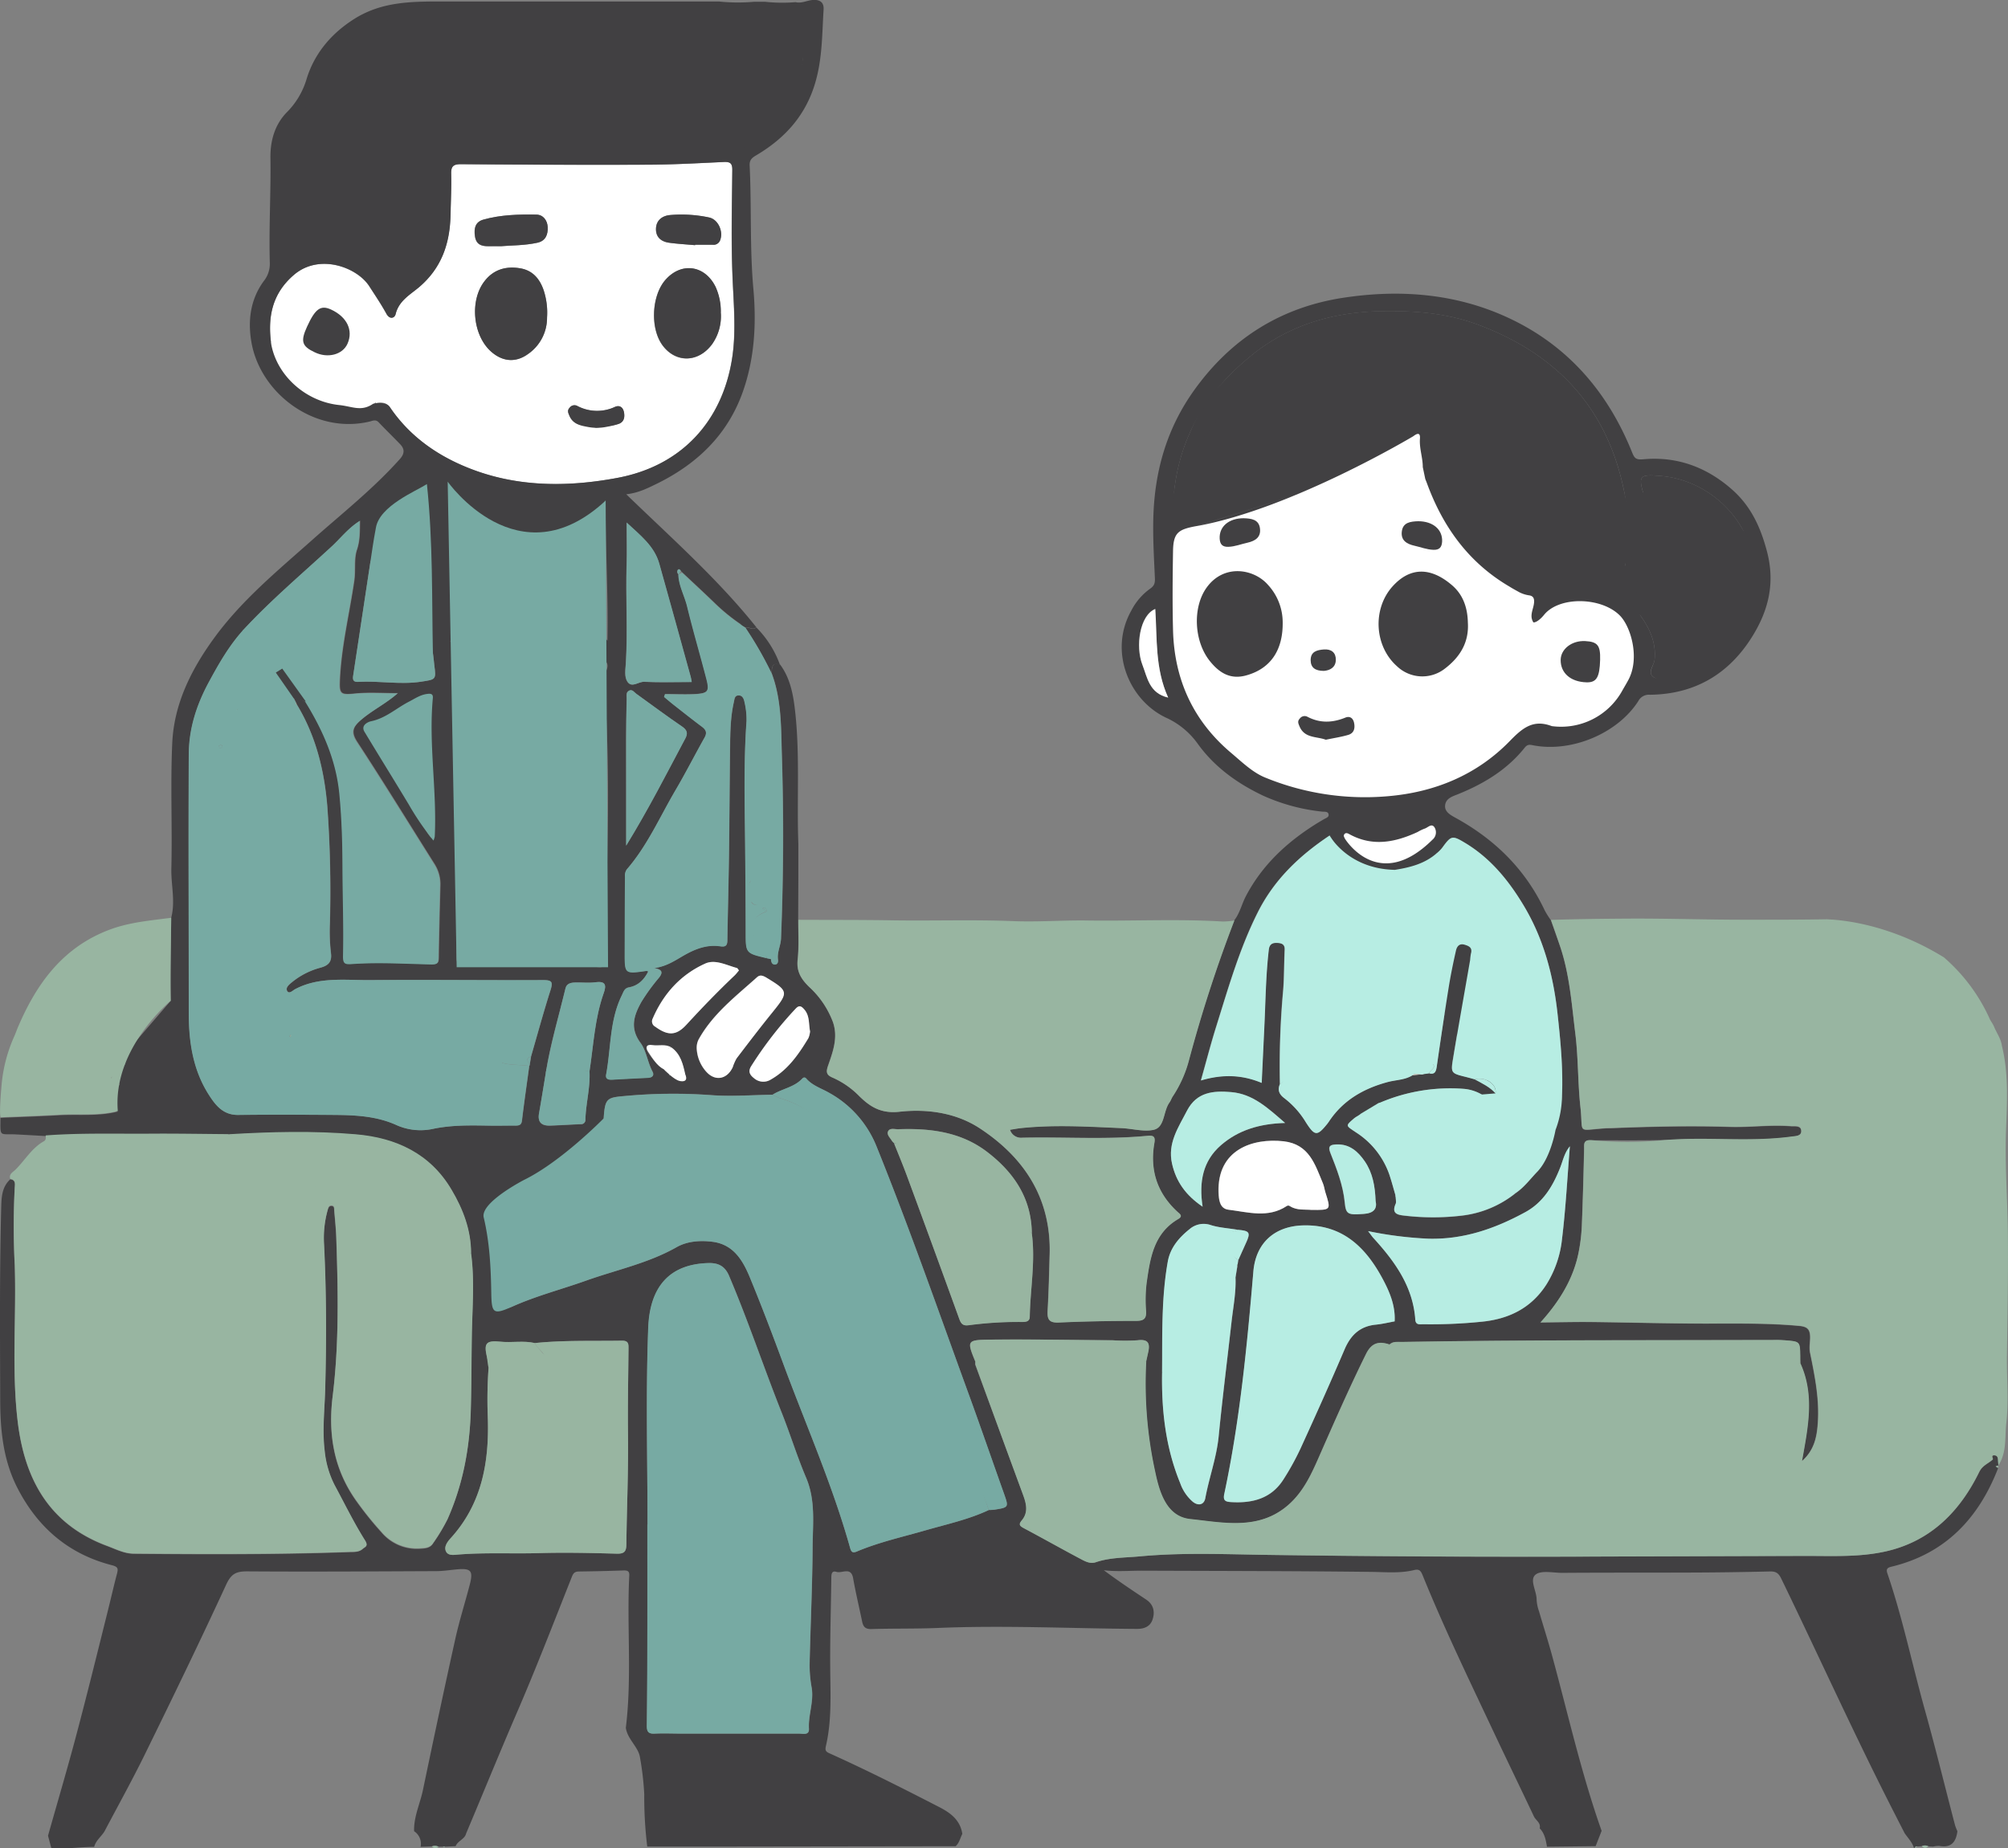 <svg xmlns="http://www.w3.org/2000/svg" id="Layer_1" data-name="Layer 1" viewBox="0 0 670.77 617.48"><rect x="0" y="0" width="670.77" height="617.48" fill="#808080" stroke="none"/><defs><style>.cls-1{fill:#fff;}.cls-2{fill:#414042;}.cls-3{fill:#98b5a1;}.cls-4{fill:#77aaa3;}.cls-5{fill:#d6d7cb;}.cls-6{fill:#b7ede3;}</style></defs><title>Untitled-1</title><path class="cls-1" d="M-854.17,249c-1.28-9,.13-17,7.57-23.33,8.48-7.2,21.05-2.51,25.14,3.86,1.94,3,4,6,5.69,9.15,1.14,2.06,2.76,1.52,3.09.15,1.07-4.47,4.91-6.51,7.89-9.05,7.54-6.45,10.24-14.65,10.45-24.05.1-4.58.31-9.16.21-13.73-.06-2.48.65-3.27,3.26-3.26,20.72.16,41.44.26,62.16.17,8.52,0,17.05-.5,25.56-.9,2.15-.1,3,.33,2.94,2.67-.11,12-.41,24,.09,36,.38,9.15,1.26,18.36-.22,27.36-3.28,20.12-16.32,35.37-38.19,39.49-15.62,2.94-31.6,3.14-46.81-2.18-11.76-4.12-22.12-10.85-29.27-21.45-1-1.52-2.58-1.76-4.59-1.36-.46-1.27-2.45,5.21-4.09,4.09-2-1.36-2.08,2.36-1.58.39.37-1.46-2.27,1-3.16,0,.72-1.66-2.55,1.17-3.56-.13-3-3.9-9-1.35-12.53-4.88-2.23-2.24-5.94-6.9-9-8-4.52-1.71-.49-8.81-3-5.86-1.46,0,.4-4.89-.23-3.77C-858.17,253.62-853.84,245.45-854.17,249Zm92.11-9.05a24,24,0,0,0-1.11-9.1c-1.29-3.78-3.64-6.6-7.76-7.31-4.76-.82-9,.35-12,4.31-5,6.43-3.91,18.08,2.21,23.5,3.81,3.38,8.23,3.76,12.33.81A14.69,14.69,0,0,0-762.06,239.92Zm58-1.43a20,20,0,0,0-1.74-8.77c-3.59-7.31-11.48-8.41-16.8-2.29-4.59,5.28-5.13,16.33-.76,22,4.55,5.9,12.06,5.46,16.48-.69A16.24,16.24,0,0,0-704,238.49Zm-73.38-22.38c3.46-.3,7.86-.22,12.15-1.17,2.79-.61,3.53-2.83,3.41-5.22-.1-2.22-1.52-4.12-3.8-4.16-5.94-.1-11.91.05-17.67,1.67-2.69.76-3.19,2.85-2.83,5.46.38,2.85,2.12,3.47,4.56,3.42C-780.48,216.09-779.38,216.11-777.39,216.11Zm64.8-.33,0-.16h5.85a2.32,2.32,0,0,0,2.53-1.59c1.08-2.91-.69-6.89-3.73-7.52a44.46,44.46,0,0,0-13.07-.8c-2.59.25-4.63,1.77-4.65,4.7,0,2.75,1.8,4.16,4.33,4.53C-718.42,215.36-715.5,215.51-712.59,215.78Zm-33.06,61c2.56-.53,4.89-.54,7.29-1.23,2-.57,2.36-2.21,2-4.06-.35-1.63-1.48-2.33-2.94-1.72a14.12,14.12,0,0,1-12.59-.27,2,2,0,0,0-2.59.55c-.87.94-.51,1.65-.13,2.58C-753,276.74-748.78,275.66-745.65,276.81Z" transform="translate(944.8 -133.87)"></path><path class="cls-1" d="M-553,308.47l41.83-16.93,41.77-16.13s12.83,48.66,37.61,55.18l1.58,4.93,13.1-4.19,13.11,4.19,9.64,12.86-3.26,15.55-10.58,10.77-20.18,6.3h-6.73l-10.68,9.42s-20,13.16-31.38,13.56-18.76-2-18.76-2l-23.84-3.1-21.36-16-12.63-19.54-4-32Z" transform="translate(944.8 -133.87)"></path><path class="cls-2" d="M-901.68,479.09m13.91-10.88c-.17-9.24.08-18.48.16-27.73,1.45-5.48-.08-11,.05-16.49.34-13.95-.34-27.93.3-41.87.58-12.93,6.18-24.28,13.74-34.75,9.22-12.79,21.34-22.73,33-33.1,9.95-8.85,20.43-17.1,29.32-27.07,1.63-1.84,1.59-3.39,0-5-2.34-2.44-4.78-4.79-7.11-7.25-1-1.05-2-.5-3-.25-18.39,4.38-36.34-9.36-39.44-26.16-1.33-7.25-.54-14.57,4.15-20.88a9.19,9.19,0,0,0,1.93-6c-.33-11.67.38-23.33.21-35-.07-5.44,1.26-10.9,5.38-15.18a26.31,26.31,0,0,0,6.67-11.13c2.55-8.41,8.06-15.16,15.94-20.15,9.48-6,19.8-5.83,30.26-5.83q45.78,0,91.57,0a61.29,61.29,0,0,0,11.73.09l3.64,0a53.79,53.79,0,0,0,10.23.13c2.11.52,4-.7,6.08-.75,2.49-.05,3.41,1.2,3.28,3.25-.51,8-.4,15.93-2.62,23.85-3.14,11.22-10.07,19-19.83,24.78-1.55.91-2.34,1.62-2.25,3.47.67,13.82,0,27.66,1.27,41.47,1,11.57.35,23.09-3.57,34.15-5.12,14.45-15.48,24.27-29.15,30.88-2.88,1.39-5.79,2.86-9.77,3.31,15.16,14.67,30.6,28.32,43.44,44.4-1.18,1.19-2.44-.25-3.65.1h0a2.05,2.05,0,0,1-1.57-1.13,64.44,64.44,0,0,1-8.15-6.58c-3.89-3.78-7.88-7.45-11.83-11.17-.21-.44-.6-.83-1-.4a1.13,1.13,0,0,0,.23,1.52c.11,3.77,2,7.05,2.91,10.63,2,8.11,4.34,16.12,6.43,24.2,1.09,4.21.6,4.88-3.78,5.15-3.34.2-6.7,0-10.06,0l-.31.92c1.16,1,2.3,1.95,3.49,2.87,3.05,2.4,6.09,4.8,9.19,7.12,1.4,1.05,1.73,2.05.83,3.64-3.29,5.85-6.33,11.84-9.73,17.62-5.22,8.89-9.36,18.45-16.21,26.36a3.49,3.49,0,0,0-.62,2.4q0,12.74-.09,25.48c0,7.1,0,7.1,7.29,6.05.17,0,.36.13.56.2-1.38,2.73-3.32,4.73-6.46,5.31-1.54.29-1.79,1.49-2.39,2.72-4.1,8.36-3.57,17.57-5.21,26.38-.27,1.45.74,1.82,2,1.74q6-.34,12-.62c1.47-.06,2.14-.85,1.48-2.09-1.67-3.1-2.07-6.92-4-9.59-3.7-5-2.14-9.32.31-13.7a65.81,65.81,0,0,1,5.89-8.1c1.4-1.79,1-2.74-1.65-3.19,4-.5,6.82-2.42,9.74-4.11,3.86-2.23,7.89-3.86,12.47-3.15,2.31.35,2.23-1,2.26-2.52.16-9.46.41-18.91.54-28.37.16-11.65.2-23.31.35-35,.07-5.29.09-10.6,1.29-15.79.21-.91.31-2.11,1.54-2.16s1.78,1.26,2,2.22a25.19,25.19,0,0,1,.68,6.38c-1,13.76-.6,27.53-.47,41.3.09,9.74.17,19.47.19,29.2,0,7-.05,7,7.07,8.7l1.38.33c.07.88.27,1.82,1.34,1.78.87,0,1.1-.88,1-1.62-.37-2.45.88-4.67,1-7q1.26-30.54.29-61.09c-.29-9.33-.05-18.73-3.45-27.68.17-1.71.06-3.71,2.85-2.76,3.59,4.86,4.48,10.69,5.08,16.33,1.53,14.47.45,29,1,43.56l0,8c0,.47,0,.94,0,1.41s0,1,0,1.49l-.06,14.43c0,4.45.27,8.94-.21,13.35-.43,3.94,1.17,6.46,3.82,9.06a30.35,30.35,0,0,1,8,11.85c1.76,5.21-.1,10-1.72,14.68-.72,2.11-.34,3,1.61,3.81a28.5,28.5,0,0,1,8.87,6.17c3.68,3.62,7.33,5.89,13.45,5.21,9.32-1,19,.34,27,5.67,15,9.93,23.67,23.59,23.15,42-.18,6.25-.31,12.51-.68,18.75-.16,2.83.39,4.1,3.68,4,8.64-.39,17.29-.52,25.94-.55,2.55,0,3.41-.77,3.26-3.31a46.88,46.88,0,0,1,.18-9.33c1.17-8.21,2.3-16.55,10.55-21.38,1.76-1,.49-1.74-.25-2.43-6.83-6.25-9.27-14-7.7-23,.35-2-.17-2.58-2.21-2.38-14,1.35-28,.32-41.94.64a3.86,3.86,0,0,1-4.08-2.65c1.29-.2,2.46-.43,3.64-.56,11.18-1.21,22.36-.52,33.55,0,3.64.16,7.6,1.31,10.83.56,3.78-.88,3.1-6.26,5.3-9.19.43-.57.66-1.29,1-1.89a40.55,40.55,0,0,0,5.36-11.79,461.21,461.21,0,0,1,15.27-47.07c1.88-2.42,2.5-5.43,3.89-8.09,5.43-10.35,13.64-18,23.5-24.17.82-.51,1.67-1,2.5-1.49s1.82-.71,1.61-1.71-1.37-.78-2.17-.87a64.2,64.2,0,0,1-19.61-5.29c-8.67-4.1-16.35-9.6-22-17.49a26.37,26.37,0,0,0-10.64-8.66c-12.29-5.89-19.06-22.18-11.49-35.67a20.52,20.52,0,0,1,6.31-7.36c1.45-1,1.66-1.95,1.59-3.57-.31-6.73-.7-13.47-.52-20.2.43-15.42,4.44-29.69,13.63-42.53,12.33-17.23,28.94-27.7,49.79-30.89,18.68-2.85,37.28-1.49,54.69,6.48,20.16,9.23,33.64,24.87,41.79,45.1.85,2.13,1.34,2.59,3.91,2.36,11.29-1,21.17,2.74,29.56,10.17,6.22,5.51,9.43,12.4,11.59,20.54,2.8,10.56.56,19.66-4.76,28.3-7.72,12.57-19.16,19.51-34.29,19.67a4,4,0,0,0-3.93,2.16c-6.93,10.77-22.23,17.17-35,14.75-1.23-.24-2-.44-3,.86-5.78,7.22-13.47,11.9-22,15.37-1.95.8-4.19,1.38-4.5,3.7s1.9,3.4,3.7,4.4c13.08,7.24,23.2,17.25,29.56,30.8a29,29,0,0,0,2.06,3.28c1,2.92,2.07,5.83,3.06,8.76,3.21,9.48,3.88,19.4,5.1,29.21,1,8.15.81,16.43,1.7,24.56,1,9-1.4,7.73,8,7.07.73-.06,1.46-.05,2.19-.07,13.22-.54,26.45-.84,39.7-.43,6.77.21,13.57-.77,20.36-.23,1.29.1,3.39-.32,3.51,1.5s-1.85,1.78-3.29,2c-12.56,1.7-25.19.35-37.78.89-9.81.42-19.65.23-29.48.27-2.27,0-1.93,1.47-2,3-.19,8.52-.42,17-.76,25.56a58.85,58.85,0,0,1-1,8.58c-1.74,9.25-6.6,16.89-12.83,23.8l-.22.1.18-.14c5.48-.06,11-.21,16.44-.16,12.78.14,25.56.49,38.34.53,10.57,0,21.13-.18,31.68.77,2.68.24,3.61,1.12,3.65,3.69,0,1.79-.4,3.52,0,5.37,1.59,7.74,3.15,15.51,2.56,23.48-.33,4.55-1.16,9-5.3,12.65,2-11.3,4.29-22-.52-32.63,0-.84-.06-1.68-.07-2.51-.06-4.87-.06-4.87-5.08-5.26-.73,0-1.46-.12-2.19-.11-41.93.13-83.87-.07-125.8.66-1.43,0-2.95-.28-4.15.88-3.54-1.16-5.95-.6-7.82,3.2-5.58,11.28-10.62,22.79-15.68,34.3-2.54,5.78-5.2,11.6-10.15,16-9.88,8.75-21.85,6-32.9,4.82-7.88-.83-10.25-8.86-11.7-15.78a137.58,137.58,0,0,1-3-36.83c.25-1.16.52-2.32.76-3.49.6-3-.39-4.09-3.62-3.68a64.29,64.29,0,0,1-8.33,0c-13.72-.09-27.43-.37-41.14-.21-7.56.09-7.56.42-4.72,7.33a3.87,3.87,0,0,0,0,1.08Q-611,611.55-603,633.29c1.08,2.92,1.81,5.83-.44,8.51-1.15,1.36-.69,1.88.71,2.62,6.22,3.3,12.35,6.77,18.58,10.07,1.65.87,3.44,2,5.46,1.28,4.77-1.61,9.77-1.49,14.67-1.95,14.09-1.32,28.24-.71,42.34-.5q55.76.85,111.49.56,34.17-.14,68.33-.21c9.26,0,18.65.5,27.66-1.66,14.63-3.51,24.21-13.36,30.58-26.37,1.11-2.27,3-2.79,4.52-4.18.31-.29-.86-1.48.62-1.39.93.06,1.1.79,1.14,1.56,0,.6.1,1.2.15,1.8l0,0-.93.3.81.57c-6.51,16.75-17.6,28.66-35.78,33-1.68.4-1.57,1.22-1.2,2.3,5.11,15,8.3,30.58,12.57,45.83,3.55,12.68,6.65,25.47,10,38.21a18.55,18.55,0,0,0,.79,2c-.45,3.51-2,5.66-6,4.92a7.81,7.81,0,0,0-2.12.22l-1.46-.07a2.28,2.28,0,0,0-2.15-.08l-1.51.1a.71.71,0,0,0-.91.55h-.35c-.58-1.92-2-3.36-3.1-4.93q-1.55-3-3.11-6.08c-13.35-26.06-25.39-52.74-38.16-79.07-.9-1.84-1.81-2.38-3.74-2.34q-12.23.3-24.47.36c-15,.07-30,0-44.95.11-3,0-7-.93-8.87.58-2.18,1.74.39,5.51.34,8.45a13.29,13.29,0,0,0,.79,3.78c1.42,4.91,3,9.78,4.34,14.72,5.36,19.6,9.78,39.46,16.58,58.66l-2,5.11-16.26.19c-.36-2.22-.76-4.43-2.43-6.15.47-1.83-1.31-2.65-1.94-4-4.5-9.51-9.1-19-13.58-28.49-8.07-17.17-16.34-34.24-23.49-51.82-.57-1.4-1-2.42-2.79-2-4.84,1.21-9.73.69-14.66.64-25.48-.3-50.95-.3-76.43-.4-4.23,0-8.46.38-12.71-.15,4.73,3.54,9.46,6.68,14.18,9.83,2.49,1.67,2.95,4.13,2.08,6.7-.79,2.29-2.78,3.09-5.24,3.07-22.12-.14-44.23-1.25-66.36-.32-7.41.31-14.85.14-22.27.37-2.07.06-2.78-.78-3.14-2.58-1-4.82-2.15-9.6-3-14.43-.72-3.9-3.68-1.5-5.56-2.09-1.54-.48-1.7.65-1.72,1.9-.11,10-.45,20-.37,30,.06,8.76.57,17.53-1.41,26.15-.29,1.29-.29,1.9,1,2.49,12.45,5.6,24.62,11.75,36.76,18,3.8,1.94,7.09,4.36,7.78,9-.71,1.39-1,3-2.23,4.11q-41.41.06-82.84.12c-6.73,0-13.45,0-20.18,0a137,137,0,0,1-1-17.53A97.24,97.24,0,0,0-731,721.08c-.46-3.55-4.22-6.14-4.74-10,2.08-16.93.29-33.94,1.15-50.9.08-1.59-.8-1.69-2.07-1.65q-7.3.25-14.62.34c-1.41,0-2,.44-2.52,1.86-6,15.11-11.83,30.26-18.28,45.18-5.8,13.42-11.31,27-17,40.45-.46,2-2.84,2.46-3.51,4.28l-3.62.16-.74,0-1.45,0a2.5,2.5,0,0,0-2.2-.07l-3.7.13a5,5,0,0,0-2.17-5.22c-.15-4.92,2.07-9.34,3-14,3.51-16.8,7.07-33.6,10.79-50.36,1.35-6.06,3.24-12,4.8-18,1.23-4.73.41-5.58-4.56-5.09-2.18.21-4.36.55-6.54.56-21.09.09-42.19.23-63.28.08-3.73,0-5.33.85-7,4.46-8.76,19-17.95,37.92-27.19,56.76-4.24,8.64-8.93,17.07-13.42,25.6-1.08,1.79-2.92,3.08-3.47,5.22-4.78,0-9.54.86-14.34.35l-1.08-4.07c3.13-11.11,6.41-22.17,9.37-33.32,3.62-13.63,7-27.33,10.41-41,1.11-4.4,2.11-8.83,3.26-13.21.44-1.68.39-2.31-1.71-2.85-14.64-3.75-24.94-12.81-31.65-26-4.64-9.16-5.62-19-5.65-29.06-.06-21.52-.23-43,.34-64.54.09-3.32.22-6.75,3-9.3,1.84.18,1.58,1.71,1.5,2.74a250.17,250.17,0,0,0,0,26c.58,17.44-1.09,34.93,1,52.32,2.31,19.08,10.4,34.2,29.81,41.44,3,1.11,5.75,2.58,9,2.61,24.2.22,48.4.3,72.6-.58,1.31,0,2.71-.06,3.8-1,.88-.77,2-.88.77-2.88-3.72-5.92-6.79-12.24-10.12-18.41a31.91,31.91,0,0,1-3.33-11.32c-.88-6.92,0-13.83.16-20.71.45-16.14.42-32.25-.38-48.38a34.75,34.75,0,0,1,1.21-11.44c.2-.69.44-1.52,1.35-1.46s.8,1,.86,1.69c.24,3,.57,6,.67,8.95.59,17.68,1,35.39-1.21,53-1.57,12.74.4,24.44,7.95,35a112.73,112.73,0,0,0,8.36,10.39,15.42,15.42,0,0,0,12.76,5.48c1.76-.11,3.44-.11,4.49-1.78a63.28,63.28,0,0,0,4.81-8c5.13-11.53,7.38-23.64,7.76-36.13.25-8.42.22-16.85.36-25.27.14-9.14,1-18.28-.26-27.4,0-7.72-2.67-14.72-6.5-21.22-7.08-12-18.49-17.39-32-18.54-14.19-1.2-28.43-.83-42.65,0-8.51-.06-17-.22-25.53-.16-11.78.09-23.57-.29-35.34.59-3.29-.18-6.57-.37-9.86-.54-5.71-.29-5.35,1.12-5.28-5.54,6.54-.28,13.08-.49,19.61-.86s13.09.44,19.54-1.23c-2-.19-3.57-1.92-5.55-1.32-1.7.52-1.34-.46-1.4-1.47-.23-3.71,3.24-3.79,5.29-5,.8-.48,2.62-.68,2.12-1.53-1.57-2.65-.26-4.18,1.46-5.85a1.85,1.85,0,0,0,.43-2.33c-.54-.86-.79-1.29.5-1.69s1.73-2,2.56-3.53m178,9.47-.25-.85a1,1,0,0,0,1.27,1.16l-.08.47c-.43.94.26,0,1.2.4,3.93,1.62,4.51,2.24,4-.17-.74-3.34-1.51-6.78-4.64-9-2-1.26-4.26-.48-6.39-.8s-2.3.9-1.31,2.34a14.34,14.34,0,0,0,5.41,5.24h0C-722.88,491.18-722.61,491.86-722,491.76ZM-490.25,506l-.19.19-.73.49a10.86,10.86,0,0,0-1.21.78c-3.07,2.66-2.89,2.4.63,4.78a27.42,27.42,0,0,1,11.12,14.17c.82,2.47,1.48,5,2.21,7.51a6.53,6.53,0,0,1-.15,2.14c-1.55,3.46.83,3.73,3.22,4a81,81,0,0,0,18.55,0,35.17,35.17,0,0,0,18.4-7.65c3-2,5-5,7.5-7.46m-16.05-23.2a14.28,14.28,0,0,0-8.69-4.09,59.74,59.74,0,0,0-28.7,4.84M-500.64,413c-10.37,6.88-18.66,14.93-24.08,25.7-6.08,12.11-9.74,25.06-13.78,37.87-1.84,5.84-3.36,11.77-5.19,18.22,7.32-2.16,13.85-1.9,20.31.81.3-6.47.6-12.7.89-18.93.41-8.52.52-17.06,1.48-25.55.22-2,1.24-2.38,2.88-2.29s2.53.51,2.43,2.35c-.22,4.44-.15,8.9-.49,13.33a280.11,280.11,0,0,0-1.1,31.6c-.81,2-.15,3.39,1.55,4.63a29,29,0,0,1,7.18,8.07c3,4.62,3.76,4.65,7.18.4.23-.29.43-.59.63-.89,4.71-6.94,11.46-10.81,19.46-13,2.77-.75,5.77-.68,8.3-2.25l3.81-.43,1.78-.24c1.84.46,2.26-.6,2.49-2.11,1.31-8.86,2.62-17.73,4-26.57.66-4.13,1.51-8.24,2.43-12.32.29-1.29,1.05-2.51,2.85-2,1.52.44,2.73,1,2.14,3a20.86,20.86,0,0,0-.26,2.14c-1.89,10.94-3.86,21.87-5.67,32.83-.83,5-.7,5,4.39,6.26.94.24,1.87.5,2.81.76,2.46,1.35,5.05,2.52,6.95,4.68m-20.35-87.4c-1-1.67-2.28.13-3.4.43a14.21,14.21,0,0,0-2.26,1.16c-7.49,3.66-15.05,5.28-22.82.76-.5-.29-1.17-.62-1.64,0m69.84,97.39A33.88,33.88,0,0,0-423,499.83c.38-9.16-.5-18.28-1.5-27.35-1.4-12.7-4.61-24.94-11.3-36.08-5-8.36-11.05-15.79-19.57-20.92-4.33-2.61-4.71-2.45-7.67,1.66a12.32,12.32,0,0,1-2.06,2m-26.75-126.25-53.2,16.72c-6.14,1.11-7.8,2.18-7.9,8.36-.14,8.78-.23,17.58,0,26.36.4,16.47,6.68,30.36,19.46,41.11,3.55,3,7.1,6.47,11.29,8.18a87.83,87.83,0,0,0,41,6.25c15.8-1.33,29.79-7.18,40.73-18.42,4.35-4.48,7.87-7.33,14.05-5a23.34,23.34,0,0,0,23.56-11.89c.69-1.22,1.43-2.43,2.08-3.67,3.78-7.18.81-17.54-2.83-21.3-6.1-6.29-20.31-6.64-25.42-.29-.87,1.08-2.44,2.57-3.53,2.5-1.3-2-.27-3.91.1-5.84s0-2.94-1.44-3.18a10.52,10.52,0,0,1-3.26-1c-1.17-.64-2.35-1.28-3.5-2-13.7-8.06-22.27-20.12-27.56-34.72-.16-.39-.31-.78-.47-1.18l-.83-3.95c0-3.21-1.2-6.31-.95-9.56.17-2.28-1.16-1.59-2.21-.77C-472.72,279.61-513.24,303.9-545.07,309.63ZM-747.88,491.79c1.34-8.76,1.75-17.68,4.75-26.14.94-2.67.67-4.08-2.75-3.63-2.27.3-4.61,0-6.92.09-1.37.05-2.72.36-3.1,1.95-2.16,9-4.87,17.84-6.37,27-.82,4.94-1.61,9.89-2.47,14.82-.54,3.08,1,4.17,3.82,4.06,3.38-.12,6.75-.34,10.13-.48a1.41,1.41,0,0,0,1.54-1.57C-749.09,502.48-747.58,497.21-747.88,491.79Zm-16-168.58c8.35,7,14.79,15.6,22,24.72.31-16.21-.75-31.51-.62-46.84-5.39,7.24-11.09,14-18.4,19.18.52-2.82,3.8-3.67,4.9-6.4-2.4.09-4.54-.33-6.59.54-18.54.78-20.56-1.92-31.24-15.79,1.9,8.66,1,9.91,2.62,17.14,2.34,10.64-.62,19.84-1.19,30.2.18.83-2.74,2.08-1.71,2.37s1.51-.92,2.16-1.6q11.18-11.64,22.38-23.24C-767.73,322.92-765.91,321.26-763.91,323.21Zm232.76,231.61c.88-2,1.75-3.89,2.64-5.84,1.51-3.32,1.12-3.92-2.82-4.23-3.08-.56-6.22-.69-9.25-1.66a7.21,7.21,0,0,0-6.85,1.44c-3.55,2.85-6.45,6.23-7.27,10.84-2.18,12.24-1.8,24.62-1.91,37-.23,12.7,1.17,25.13,6.05,37a14.49,14.49,0,0,0,4.21,6.22c1.93,1.52,3.77.95,4.17-1.2,1.29-7,3.78-13.62,4.47-20.72,1.26-12.8,2.87-25.56,4.31-38.34.55-4.88,1.52-9.73,1.31-14.68l.6-3.62.12-.73C-531.3,555.8-531.22,555.31-531.15,554.82Zm-306-392.07,2.22-.92c.33,1.87,2.53.08,3,1.43,1.62,4.74,2,5.18,6.61,7.24a2.1,2.1,0,0,1,1.09.9c.78,1.94,1.34,4,3.78,1.25.87-1,.64.49,1,.64,2.12.86,1.53,3.94,3.72,4.58,5,1.47,10,3.5,15.2,4,6,.55,12.14.8,18.21.85,23.63.18,47.28.61,70.89,0,21.64-.57,35.6-14.54,35.19-36.6,2-4.86,1.51-5.75-3.41-5.93-.48,0-1,0-1.45,0q-26.24,0-52.49.08c-23.86.05-47.72.16-71.58.17-12.09,0-21.48,5.36-28.79,14.37-1.71,2.09-3.76,4.75-3.15,8.06-.22-.29-.42-.28-.53.06a.9.9,0,0,0,.05.35Zm284.72,140.89.33.06.33-.05c6.57-.91,13.21-1.5,19.71-2.79,18.14-3.62,35.38-9.51,50.34-20.73,5.77-4.32,10.5-9.64,15.11-15.09.58-.68,1.16-1.87,2.3-1.37s1.15,1.8.94,2.86a67.34,67.34,0,0,0-.82,10.79c-.52,16,5.19,29.64,16.85,40.67,6.65,6.29,14.58,10.9,24,10.87,6.39,0,12.6-.46,18.58,2.21,1.48.66,2.29.05,2.39-1.58.14-2.33.36-4.66.54-7,.68-8.36,1.15-16.76-.57-25-5.71-27.57-22.66-45.54-49-55.25-10-3.7-20.59-4.56-31.16-4.42-16.09.21-30.95,4.19-43.82,14.48-16.4,13.1-25.67,29.65-26.59,50.59C-553.16,303.4-553.08,303.74-552.39,303.64Zm192.31,24.67a21.52,21.52,0,0,0-.23-12c-3.91-12.5-16-22.16-29.32-23.39-7.73-.71-8.1-.24-5.74,7.33.07.23.18.45.27.67.09,3.72.22,7.44.26,11.16.1,7.57,0,15.16-2.33,22.43a5.57,5.57,0,0,0,.77,5.59c2.94,4.23,4.85,8.85,4.32,14.14-.18,1.9-2.33,4-.69,5.56s4-.07,5.88-.57C-370.17,354.66-362.47,344.87-360.08,328.31ZM-646.16,515.74c1.46,3.68,3,7.33,4.35,11q8.79,23.84,17.45,47.71c.58,1.59,1.21,2.37,3.09,2.12a126.76,126.76,0,0,1,17.85-1.1c1.21,0,2.58,0,2.61-1.79.17-9.24,1.93-18.45.69-27.73-.08-11.73-6-20.44-15-27.31-8.73-6.66-19-7.92-29.67-7.53-1.14,0-2.7-.53-3.33.63s.63,2.17,1.21,3.19A4.79,4.79,0,0,0-646.16,515.74Zm-135.33,73.74a148.1,148.1,0,0,0-.37,17.63c.55,14.95-1.83,29.09-12.48,40.73-1.07,1.18-2.15,2.73-1.53,4.21.73,1.7,2.78,1.26,4.28,1.15,9-.71,18-.21,26.92-.47,8.56-.25,17.21-.05,25.81.19,2.64.08,3.28-.74,3.3-3.2.14-12.24.7-24.48.55-36.73-.12-9.49.08-19,.16-28.48,0-1.53.11-2.79-2.18-2.75-9.71.16-19.43-.19-29.12.8-3.8-.89-7.66-.06-11.47-.43-4.7-.47-5.57.42-4.52,5C-782,587.91-781.71,588.69-781.49,589.48Zm-61.16-221.24c5.95,9.63,10.36,19.78,11.41,31.2.76,8.26.93,16.52,1,24.8.06,9.58.4,19.16.19,28.73-.06,2.61.46,3,2.81,2.87,8.84-.63,17.69-.08,26.52.12,2.34.06,2.52-.56,2.55-2.41.11-7.93.33-15.87.52-23.8a12.5,12.5,0,0,0-1.92-7.22c-8.59-13.61-17-27.32-25.82-40.79-2.07-3.18-1.6-4.85,1-7.18,3.82-3.38,8.49-5.6,12.54-9.15-4.94,0-9.51-.34-14,.09-5.12.49-5.57.34-5.34-4.63.5-11.18,3.2-22.05,4.8-33.07.5-3.43-.16-7.14.9-10.33s.92-6,1-9.67c-3.91,2.49-6.36,5.74-9.29,8.45-10,9.24-20.39,18-29.65,28-4.77,5.25-8.19,11.24-11.57,17.49-4.2,7.78-6.64,15.68-6.69,24.22-.18,28.89,0,57.77,0,86.66,0,9.49,1.43,18.72,6.65,26.91,2.2,3.46,4.72,6.85,9.73,6.8,10.85-.09,21.69-.05,32.53,0,7,.07,13.84.42,20.37,3.35a19.61,19.61,0,0,0,12.18,1.33c5.91-1.26,11.84-1.22,17.81-1.12,3.29.05,6.58-.05,9.87,0,1.23,0,2-.2,2.15-1.72.72-6.07,1.61-12.13,2.43-18.2l.12-.2.47-2.93c2.15-7.42,4.18-14.87,6.52-22.22.88-2.78.41-3.34-2.56-3.32-19.23.1-38.46-.13-57.69,0-8.41.07-17.06-1.16-25,3-.85.44-2.05,1.76-2.71.66s.61-2.2,1.64-3a25.15,25.15,0,0,1,9.33-4.77c2.76-.73,4.06-1.94,3.62-5.05a61.33,61.33,0,0,1-.34-9.69,392.74,392.74,0,0,0-.87-39.27c-1-11.95-3.81-23.46-10.14-33.9l-.33-.75-.93-1.79m26.72-98c2-.4,4.55-.39,5.57,1.13,7.15,10.6,17.51,17.33,29.27,21.45,15.21,5.32,31.19,5.12,46.81,2.18,21.87-4.12,34.91-19.37,38.19-39.49,1.48-9,.6-18.21.22-27.36-.5-12-.2-24-.09-36,0-2.34-.79-2.77-2.94-2.67-8.51.4-17,.87-25.56.9-20.72.09-41.44,0-62.16-.17-2.61,0-3.32.78-3.26,3.26.1,4.57-.11,9.15-.21,13.73-.21,9.4-2.91,17.6-10.45,24.05-3,2.54-6.82,4.58-7.89,9.05-.33,1.37-2,1.91-3.09-.15-1.74-3.13-3.75-6.13-5.69-9.15-4.09-6.37-16.66-11.06-25.14-3.86C-854,232-855.45,240-854.17,249c2,10.54,11.61,19,22.62,20.18C-827.13,269.62-824.19,271.5-820.18,268.78ZM-686.7,499.57c-6.76.09-13.55.64-20.27.16a174.26,174.26,0,0,0-27.7.15c-7.35.65-8,.41-8.48,7.56-.44,6.51-6.93,6.79-9.51,10.86-.32.5-.93,2.23-1.1,2.25-2.48.35.44,1.38,0,5.87-.13,1.39-3.61.48-5.44,0-.9-.24,2.32,6.75,1.35,8.37-.85,1.42-7.41-9.37-6.88-8.55.34.52.77,1,.29,1.59s-.38,4.95-.91,4.68c-1.74-.85-1.23-1-1.61.3s-1.61-1.22,0-1.21c.55,0,1.56-.46,1.61.91a12.39,12.39,0,0,1-4.92,1.23c-1.25,0-2,5-1.06,2.37.08-.24-.41,3.36-1.1,3.43s-.06-1.62-1.26-1.71c-.09,1.23-.43,1.12-1.58-2.39,0,0-.77-2-1.2-1.49s.1,4.89-1.45,4.53c-2.88-.66,0,.51.88,3.43,2.45,8.3,3.15,5.52,0,13.92-2.4,6.32-2.94,17.39,3.38,14.55,8-3.59,16.45-5.75,24.65-8.68,10.14-3.61,20.8-5.8,30.31-11.21,3.55-2,7.91-2.29,12-1.76,7,.92,10.1,6.3,12.43,11.95,3.94,9.56,7.61,19.23,11.19,28.93C-675.55,610-666.69,630-660.82,651c.38,1.35.83,1.79,2.28,1.18,7.5-3.16,15.46-4.89,23.26-7.16,7-2,14.13-3.56,20.76-6.67a15.39,15.39,0,0,0,1.8-.09c4.9-.77,4.9-.8,3.28-5.38C-613.31,622-617.08,611-621,600.19c-10.13-27.85-19.87-55.84-31-83.34A35.53,35.53,0,0,0-667.74,499c-2.6-1.51-5.61-2.4-7.68-4.76-.5-.58-1-.5-1.48.06C-679.57,497.12-683.54,497.61-686.7,499.57Zm-41.8,143.61h0c0,11.2,0,22.39,0,33.59s-.06,22.39-.19,33.59c0,2,.48,2.8,2.64,2.68,3.16-.17,6.33,0,9.5,0,12.92,0,25.84,0,38.76,0,1.28,0,3.39.67,3.25-1.68-.26-4.58,1.67-9,.92-13.6a42.07,42.07,0,0,1-.7-7.83c.27-13,.9-25.93,1-38.89,0-7.87,1.1-15.83-2.18-23.52-3-7.07-5.27-14.46-8.11-21.61-6.05-15.21-11.21-30.75-17.62-45.82-1.37-3.23-3.6-4.32-6.78-4.25-13.25.3-19.69,8-20.21,21.63C-729.1,599.34-728.5,621.27-728.5,643.18Zm-13.81-271.1c-.58,1.12-.82,1.52-1,1.94-5.67,13-13,25.13-20.19,37.32-2,3.45-4.85,3.57-7,.09-3.7-6.08-7.15-12.31-10.63-18.52-3.62-6.46-7.15-13-11.16-20.26v3q0,39,0,78c0,2,.42,2.69,2.6,2.68,14.94-.09,29.89-.6,44.8.64,2.27.19,2.68-.92,2.54-2.77a174,174,0,0,1,0-18.27C-741.68,414.93-741.28,393.92-742.31,372.08Zm263.39,203.23c.29-5.29-1.73-10-4.12-14.44-5.65-10.45-13.46-18-26.56-17.6-9.55.3-15.69,6-16.49,15.38-2.12,24.94-4.5,49.85-9.73,74.38-.47,2.19.47,2.55,2.14,2.66,7.25.47,13.63-1.14,17.71-7.67a89.07,89.07,0,0,0,5.54-10.09c5.05-11,10-22.11,14.79-33.27,2-4.74,5.1-7.71,10.41-8.25C-483.07,576.2-480.95,575.68-478.92,575.31Zm-8.87-30.15c.86,1.11,1.24,1.69,1.71,2.21,7.2,7.87,13.32,16.28,14.09,27.38.13,1.89,1.51,1.52,2.66,1.54a168.52,168.52,0,0,0,19.33-.83c9.19-.86,16.75-4.56,21.85-12.52A35.52,35.52,0,0,0-423,547.78c1.24-10.2,1.77-20.48,2.62-30.94-1.81,2.14-2.29,4.66-3.19,7-2.41,6.17-5.63,11.7-11.7,15-10.11,5.52-20.7,9.22-32.51,8.86A127.52,127.52,0,0,1-487.79,545.16Zm-317-242.85c-3.26,4-7.58,2.69-8.4,7.32-.91,5.07-7.23,7.6-8,12.69Q-824,341-826.83,359.68c-.21,1.33.12,2.08,1.65,2,7-.42,14,1,21.07-.07,5-.76,5-.67,4.39-5.57-.16-1.32-.25-2.64-.46-3.95C-803.1,333.59-802.69,321.87-804.76,302.31Zm91,59.41c-.17-.92-.21-1.39-.34-1.83-3.48-12.58-6.94-25.16-10.48-37.73-1.64-5.81-6.19-9.32-10.89-13.69,0,5.18.11,9.48,0,13.78-.36,11.13.41,22.27-.28,33.41-.12,1.88-.55,4.34.56,6,1.47,2.15,3.69-.1,5.63,0C-724.35,361.9-719.14,361.72-713.71,361.72Zm207,176.35c6.6.06,6.59.07,4.74-5.74-.33-1-.44-2.13-.86-3.12-2.63-6.26-4.54-13.1-13.13-14.06-10.42-1.16-22.26,2.88-21.76,17.16.09,2.41.39,5.35,3.32,5.7,6.49.77,13.18,2.89,19.39-1.2.51-.33.81-.19,1.25.08C-511.5,538.3-508.87,537.86-506.76,538.07ZM-543.07,537c-1.26-8.23,0-15.24,6.18-20.57,5.82-5,12.87-7.16,21.4-7.4-5.81-5.05-10.74-9.69-18-10.31-6-.52-11.51-.05-14.76,6.19-2.92,5.61-6.62,10.86-5,17.76C-551.93,528.53-548.78,533.09-543.07,537ZM-800.68,413.89c.25-.72,0,.3,0,0-4.11-14.49-1.73-30.26-.32-45.65.15-1.63-.1-.18-1.38,0-2.25.32-2-.9-4,.1-4.21,2.17-7.75,5.56-12.66,6.53-.8.16-3.54,1.24-2.17,3.51,4.9,8.14,9.93,16.21,14.83,24.35C-803.9,406.79-804,410-800.68,413.89Zm65,2.52c7.54-12.29,13.57-24.18,19.84-35.94.89-1.67.52-2.75-1.15-3.89-5.16-3.52-10.18-7.25-15.25-10.91-.75-.53-1.29-1.67-2.44-1.06s-.79,1.67-.8,2.59c-.1,4.57-.18,9.14-.19,13.71C-735.65,392.4-735.63,403.9-735.63,416.41Zm23.57,67.44a12.46,12.46,0,0,0,3.06,7.93c3,3.43,7,2.76,8.94-1.38a15.83,15.83,0,0,1,1.28-2.93c3.94-5.18,7.9-10.36,12-15.42,5.43-6.72,5.39-7.08-2.13-11.63-1.1-.66-2-.94-3-.1-7,6.3-14.57,12.07-19.33,20.45A5.83,5.83,0,0,0-712.06,483.85ZM-781.8,342.54c-1.53,1.92-2.84,3.34-3.87,4.93-1.75,2.73-4,4.81-7.22,5.53-2.48.56,1.94,3.45.64,4.23,4.47,8.36,6.94,16,11.34,24.45.31.59.41,1.48,1.45,1.17.89-8.47.53-17,2.31-25.41a2.55,2.55,0,0,0-.1-1.76C-779.87,351.89-780,347.29-781.8,342.54Zm83.85,115.53c-.29-.35-.45-.75-.71-.82-3.48-.92-7.2-3-10.57-1.47-8.23,3.71-14,10.11-17.53,18.36a2,2,0,0,0,.84,2.72c4.16,3,6.95,3.12,10.41-.65,5.2-5.66,10.53-11.18,16.11-16.47C-698.89,459.25-698.47,458.67-697.95,458.07Zm-53.56-81.76c3.63-5.7,6.23-11.92,9.09-18,.86-1.81.86-3.23-1-4.28-2.42-1.4-3.67-3.77-5.22-5.9-1.3-1.79-2.4-3.79-4.72-5.27-1,4.85-1.21,9.62-4.22,13.46a1.67,1.67,0,0,0,.09,2c1.07,1.47.94,3.18,1.13,4.83m82.12,115.23c-.5-2.51-.07-5.14-1.86-7.26-1-1.17-1.72-1.56-2.9-.31A127.19,127.19,0,0,0-693.84,490c-1,1.56-.76,2.75.83,4a4.71,4.71,0,0,0,5.71.55c5.71-3.24,9.27-8.41,12.54-13.82A7.33,7.33,0,0,0-674.2,478.41Zm188.93,56.7c-.19-5.08-1-9.45-3.63-13.23-2.24-3.26-5.07-5.87-9.51-5.67-1.87.08-2.92.44-2,2.82,2.12,5.34,4.22,10.7,4.8,16.54.4,4.11,1.11,4.2,6.3,3.85C-485.93,539.19-484.7,537.71-485.27,535.11Zm-69.3-168.19c-4.41-9.78-3.65-19.74-4.31-29.59-5.17,2.08-6.7,12.45-4.26,18.73C-561.52,360.22-560.91,365.46-554.57,366.92Z" transform="translate(944.8 -133.87)"></path><path class="cls-3" d="M-295.45,453.7a59.11,59.11,0,0,1,15.24,20.4c.43,1,1.08,1.68,1.52,2.76.87,2.1,2.22,3.93,2.59,6.16,0,.16.06.33.1.5,2.19,9.12,1.67,18.38,1.32,27.62-.44,11.7.5,23.38.61,35.07.13,13.59-.13,27.18-.31,40.77-.09,7.43.63,14.89-.21,22.29-.54,4.76.21,9.81-2.65,14.16-.05-.6-.11-1.2-.15-1.8,0-.77-.21-1.5-1.14-1.56-1.48-.09-.31,1.1-.62,1.39-1.49,1.39-3.41,1.91-4.52,4.18-6.37,13-15.95,22.86-30.58,26.37-9,2.16-18.4,1.64-27.66,1.66q-34.15.11-68.33.21-55.74.21-111.49-.56c-14.1-.21-28.25-.82-42.34.5-4.9.46-9.9.34-14.67,1.95-2,.69-3.81-.41-5.46-1.28-6.23-3.3-12.36-6.77-18.58-10.07-1.4-.74-1.86-1.26-.71-2.62,2.25-2.68,1.52-5.59.44-8.51q-8-21.74-15.89-43.49a3.87,3.87,0,0,1,0-1.08c19,1.27,38,.93,57.05,0a137.58,137.58,0,0,0,3,36.83c1.45,6.92,3.82,14.95,11.7,15.78,11.05,1.16,23,3.93,32.9-4.82,4.95-4.38,7.61-10.2,10.15-16,5.06-11.51,10.1-23,15.68-34.3,1.87-3.8,4.28-4.36,7.82-3.2-.14.7-.22,1.42-.42,2.11-1.07,3.85-1.18,4.26,2.06,4.24,7.56,0,15.11-.21,22.66-.52,17.55-.74,35.08,1.4,52.61.23,5.73-.38,11.37.23,17.05.45,4,.15,8.11-.67,12.16-.6,10.39.16,20.77,1,31.17.43,4.81,10.58,2.56,21.33.52,32.63,4.14-3.69,5-8.1,5.3-12.65.59-8-1-15.74-2.56-23.48-.37-1.85.06-3.58,0-5.37,0-2.57-1-3.45-3.65-3.69-10.55-1-21.11-.74-31.68-.77-12.78,0-25.56-.39-38.34-.53-5.48,0-11,.1-16.44.16l0,0c6.23-6.91,11.09-14.55,12.83-23.8a58.85,58.85,0,0,0,1-8.58c.34-8.52.57-17,.76-25.56,0-1.63-.37-3.22,2.68-2.92a125.82,125.82,0,0,0,23.61,0c14.3-1.3,28.66.7,42.94-1.23,1.44-.2,3.42-.11,3.29-2s-2.22-1.4-3.51-1.5c-6.79-.54-13.59.44-20.36.23-13.25-.41-26.48-.11-39.7.43-.73,0-1.46,0-2.19.07-9.41.66-7,1.91-8-7.07-.89-8.13-.69-16.41-1.7-24.56-1.22-9.81-1.89-19.73-5.1-29.21-1-2.93-2-5.84-3.06-8.76,8.5-.27,17-.38,25.5-.43,13.55-.09,27.12.41,40.69.37,8.7,0,17.26,0,26.12-.15C-334.38,441.12-316.35,440.81-295.45,453.7Z" transform="translate(944.8 -133.87)"></path><path class="cls-3" d="M-787.43,552.53c1.23,9.12.4,18.26.26,27.4-.14,8.42-.11,16.85-.36,25.27-.38,12.49-2.63,24.6-7.76,36.13a63.28,63.28,0,0,1-4.81,8c-1,1.67-2.73,1.67-4.49,1.78a15.42,15.42,0,0,1-12.76-5.48,112.73,112.73,0,0,1-8.36-10.39c-7.55-10.54-9.52-22.24-7.95-35,2.17-17.6,1.8-35.31,1.21-53-.1-3-.43-6-.67-8.95-.06-.67.18-1.61-.86-1.69s-1.15.77-1.35,1.46a34.75,34.75,0,0,0-1.21,11.44c.8,16.13.83,32.24.38,48.38-.19,6.88-1,13.79-.16,20.71A31.91,31.91,0,0,0-833,630c3.33,6.17,6.4,12.49,10.12,18.41,1.25,2,.11,2.11-.77,2.88-1.09,1-2.49,1-3.8,1-24.2.88-48.4.8-72.6.58-3.2,0-6-1.5-9-2.61-19.41-7.24-27.5-22.36-29.81-41.44-2.1-17.39-.43-34.88-1-52.32a250.17,250.17,0,0,1,0-26c.08-1,.34-2.56-1.5-2.74-.59-1.67.9-2.3,1.75-3.15,3.17-3.15,5.41-7.22,9.5-9.49.72-.41.63-1.21.56-1.93,11.77-.88,23.56-.5,35.34-.59,8.51-.06,17,.1,25.53.16,6.83,1.67,13.28,4.39,19.8,6.9,3.91,1.51,6.69,4.71,10.43,6.51,4.13,2,5.35,1.76,7.18-2.51,1-2.34,2.48-3.7,5.23-3.53,8.42.49,15.76,3.18,22,9.08,5.31,5,8,11.37,10.87,17.72C-791.91,549.52-790.66,552-787.43,552.53Z" transform="translate(944.8 -133.87)"></path><path class="cls-3" d="M-532.44,441.38a461.21,461.21,0,0,0-15.27,47.07,40.55,40.55,0,0,1-5.36,11.79c-.39.6-.62,1.32-1,1.89-2.2,2.93-1.52,8.31-5.3,9.19-3.23.75-7.19-.4-10.83-.56-11.19-.48-22.37-1.17-33.55,0-1.18.13-2.35.36-3.64.56a3.86,3.86,0,0,0,4.08,2.65c14-.32,28,.71,41.94-.64,2-.2,2.56.39,2.21,2.38-1.57,9,.87,16.7,7.7,23,.74.69,2,1.39.25,2.43-8.25,4.83-9.38,13.17-10.55,21.38a46.88,46.88,0,0,0-.18,9.33c.15,2.54-.71,3.3-3.26,3.31-8.65,0-17.3.16-25.94.55-3.29.15-3.84-1.12-3.68-4,.37-6.24.5-12.5.68-18.75.52-18.43-8.17-32.09-23.15-42-8-5.33-17.71-6.7-27-5.67-6.12.68-9.77-1.59-13.45-5.21a28.5,28.5,0,0,0-8.87-6.17c-1.95-.83-2.33-1.7-1.61-3.81,1.62-4.72,3.48-9.47,1.72-14.68a30.35,30.35,0,0,0-8-11.85c-2.65-2.6-4.25-5.12-3.82-9.06.48-4.41.17-8.9.21-13.35,10.59.05,21.18,0,31.76.18,13.38.19,26.76-.27,40.15.26,8.2.33,16.43-.34,24.65-.21,15.07.22,30.15-.57,45.22.34A24.33,24.33,0,0,0-532.44,441.38Z" transform="translate(944.8 -133.87)"></path><path class="cls-3" d="M-944.18,495.36a50.58,50.58,0,0,1,4.27-15.56c.42-.95.76-2,1.17-2.92,6.25-14.59,15.09-26.75,30.89-32.55,6.56-2.4,13.42-2.94,20.24-3.85-.08,9.25-.33,18.49-.16,27.73,0,0-19.46,15.87-17.67,36.84-6.45,1.67-13,.87-19.54,1.23s-13.07.58-19.61.86C-945,506.15-944.69,500.75-944.18,495.36Zm40.66-5.52-3.58,4.34a2.36,2.36,0,0,0-.21-.52s-.27,0-.28,0a3.19,3.19,0,0,0-.06.54Z" transform="translate(944.8 -133.87)"></path><path class="cls-2" d="M-684.24,356c-2.79-1-2.68,1-2.85,2.76a121.24,121.24,0,0,0-8.73-15.2c1.21-.35,2.47,1.09,3.65-.1A34,34,0,0,1-684.24,356Z" transform="translate(944.8 -133.87)"></path><path class="cls-3" d="M-302.82,750.64a2.28,2.28,0,0,1,2.15.08A1.35,1.35,0,0,1-302.82,750.64Z" transform="translate(944.8 -133.87)"></path><path class="cls-3" d="M-800.51,750.75a2.5,2.5,0,0,1,2.2.07A1.41,1.41,0,0,1-800.51,750.75Z" transform="translate(944.8 -133.87)"></path><path class="cls-3" d="M-277.38,624.32l-.81-.57.93-.3Z" transform="translate(944.8 -133.87)"></path><path class="cls-3" d="M-796.86,750.8l.74,0C-796.35,751.09-796.6,751.11-796.86,750.8Z" transform="translate(944.8 -133.87)"></path><path class="cls-3" d="M-305.24,751.29a.71.71,0,0,1,.91-.55Z" transform="translate(944.8 -133.87)"></path><path class="cls-4" d="M-772.43,530.45" transform="translate(944.8 -133.87)"></path><path class="cls-4" d="M-783.22,540.58c2,8.41,2.39,16.81,2.53,25.29.11,6.77.67,7.35,7,4.51,8-3.59,16.45-5.75,24.65-8.68,10.14-3.61,20.8-5.8,30.31-11.21,3.55-2,7.91-2.29,12-1.76,7,.92,10.1,6.3,12.43,11.95,3.94,9.56,7.61,19.23,11.19,28.93C-675.55,610-666.69,630-660.82,651c.38,1.35.83,1.79,2.28,1.18,7.5-3.16,15.46-4.89,23.26-7.16,7-2,14.13-3.56,20.76-6.67-3.75-11.59-9.05-22.59-13.35-34-5.62-14.88-11.21-29.77-17-44.58-4.58-11.68-9-23.43-13.71-35.07-5-12.19-13.24-20.19-25.84-24a16.15,16.15,0,0,1-2.26-1.09c-6.76.09-13.55.64-20.27.16a174.26,174.26,0,0,0-27.7.15c-7.35.65-8,.41-8.48,7.56,0,0-14,14.35-26.49,20.51C-769.64,528-784.41,535.57-783.22,540.58Z" transform="translate(944.8 -133.87)"></path><path class="cls-4" d="M-764.44,527.83" transform="translate(944.8 -133.87)"></path><path class="cls-4" d="M-852.48,358.76l-.18-.2.2.18c1.35,2.93,7.68-.91,5.56,8l.93,1.79c-.2.39-.07.63.33.75,6.33,10.44,9.14,21.95,10.14,33.9a392.74,392.74,0,0,1,.87,39.27,61.33,61.33,0,0,0,.34,9.69c.44,3.11-.86,4.32-3.62,5.05a25.15,25.15,0,0,0-9.33,4.77c-1,.83-2.33,1.89-1.64,3s1.86-.22,2.71-.66c7.94-4.17,16.59-2.94,25-3,19.23-.16,38.46.07,57.69,0,3,0,3.44.54,2.56,3.32-2.34,7.35-4.37,14.8-6.52,22.22-2.29.64-.61,1.91-.47,2.93l-.12.2c-3-.51-6.11-.14-9.07-1.05l-.43-.83-.39.4.84.41c-1,2-2.09.64-2.51-.19-.6-1.2-.66-2.2-1.27-.05-.18.62-.81.41-1.17.1-2.14-1.83-4.76-.17-7.21-.71-1.89-.42-5.51-2.12-7.72.79,0,.05-.52-.08-.54-.18-.64-3.49-2.4-1.3-3.88-.79-1,.35-1.25-.35-1.34-1.14.49-.19,1.2.15,1.48-.54,0-.09-.22-.43-.38-.46-.8-.16-.9.49-1.08,1a6.36,6.36,0,0,1-4.55.54,63.35,63.35,0,0,0-7.18-.53c-.2-.56.18-1.35-1.09-1.85l1.11,1.82c-1.61,3.08-1.56-1.69-2.76-.57l-.35-.29-.16-1.38a9.07,9.07,0,0,1-5,.05c-3-.85-6.32-.94-9.23-2.51a.91.91,0,0,0-.44,0c-1,.87.79,2-.27,2.85-2.5-.67-3.89-6.23-7.3-1.39a2.41,2.41,0,0,1-1.21-.5c-1.88-1.61-4-1.34-6.25-1.1-1.38.16-2.67.62-2.82-1.89-.19-3.23-3.84-4-5.93-4.09-3.89-.1-5.34-1-6.81-4.45-1.32-3.12-.31-7.7-5.47-9-2.75-.69-3-4.78-.14-6.34s1.36-2.48.09-3.47c-1.92-1.51-1.17-3.23-.7-4.92.57-2.06,2.41-.94,3.63-1.18.25-5-3.22-9.13-3.09-14,2.48-1.86,2.48-1.86.61-3.62l-.58,3.65c-1.61-1.3-3.9-2.08-2-5.09.66-1,.4-4.46,0-4.74-2.89-1.92-2.2-4.24-.79-6.16,2.24-3,2.09-6.24,1-9.27-1.22-3.4,1.07-5.46,2.42-7.72.67-1.11,2.32-1.64,1.75-3.4-.52-1.61-.91-3.34-3.31-3-1.68.2-1.45-1.37-1.78-2.25-.39-1,.12-1.41,1.33-1.4,1.43,0,.92-.63.13-1.1-1-.56-1.1-1.31-.3-2,1.42-1.3,1.3-3.64,3.52-4.36-3.93-2.94-3.93-3.15-.3-6.39,1.68-1.49,2-2.82,1.2-4.53v0c1.73-2.44,1.2-4.14-2.12-5.12a5,5,0,0,0,4.48-4.78c.2-1.8-2.73-.31-4-1.29-.24-.19-.3-.59-.62-1.26,1.77-.16,3.65.82,4.64-1.69.76-1.94.29-3.79-.66-4.45-3-2.09-.81-3.18.43-4.58l.18.21-.21-.18c0-1.21,0-2.43,0-3.64,9.26-10,19.67-18.78,29.65-28,2.93-2.71,5.38-6,9.29-8.45-.05,3.68.06,6.56-1,9.67s-.4,6.9-.9,10.33c-1.6,11-4.3,21.89-4.8,33.07-.23,5,.22,5.12,5.34,4.63,4.51-.43,9.08-.09,14-.09-4,3.55-8.72,5.77-12.54,9.15-2.62,2.33-3.09,4-1,7.18,8.8,13.47,17.23,27.18,25.82,40.79a12.5,12.5,0,0,1,1.92,7.22c-.19,7.93-.41,15.87-.52,23.8,0,1.85-.21,2.47-2.55,2.41-8.83-.2-17.68-.75-26.52-.12-2.35.17-2.87-.26-2.81-2.87.21-9.57-.13-19.15-.19-28.73,0-8.28-.22-16.54-1-24.8-1-11.42-5.46-21.57-11.41-31.2a21.42,21.42,0,0,0-2.58-2.91m-2.53,114.24a3.89,3.89,0,0,0-.12.55s.13.08.2.12a3.53,3.53,0,0,0,.13-.54S-847.68,479.62-847.76,479.57Z" transform="translate(944.8 -133.87)"></path><path class="cls-5" d="M-430.12,523.94" transform="translate(944.8 -133.87)"></path><path class="cls-5" d="M-484.34,502.48a19.5,19.5,0,0,0,3.25-.18c5.42-1.22,10.77-2.78,16.35-3.16,4.24-.29,8.41-.49,12.5,1.4,1.53.71,3.15,2.53,5.29,1.19" transform="translate(944.8 -133.87)"></path><path class="cls-4" d="M-728.5,643.18c0-21.91-.6-43.84.22-65.72.52-13.6,7-21.33,20.21-21.63,3.18-.07,5.41,1,6.78,4.25,6.41,15.07,11.57,30.61,17.62,45.82,2.84,7.15,5.1,14.54,8.11,21.61,3.28,7.69,2.23,15.65,2.18,23.52-.08,13-.71,25.93-1,38.89a42.07,42.07,0,0,0,.7,7.83c.75,4.62-1.18,9-.92,13.6.14,2.35-2,1.67-3.25,1.68-12.92,0-25.84,0-38.76,0-3.17,0-6.34-.14-9.5,0-2.16.12-2.67-.7-2.64-2.68.13-11.2.17-22.39.19-33.59s0-22.39,0-33.59Z" transform="translate(944.8 -133.87)"></path><path class="cls-2" d="M-401.81,322.18c-.18,2.42,2.89,5.35,2.75,7.77-.1,1.69-3.43,3.24-4.9,2.56-6-2.77-12.17,0-18.56,0-9.4,0-17.76-6.15-24.41-12.66-11.66-11.42-21.71-25.74-20.05-44.31.34-3.77,1.41-4.75,2.11-8.44.21-1.1,1.19.53,0,0s-1-.45-1.58.26c-4.61,5.64-7.95,9.77-13.71,14.24-15,11.62-32.35,17.52-50.49,21.26-6.5,1.34-15.89,2.33-22.47,3.27-1.45-1.58.12-6.25.53-8.06,3-13.13,6-26.67,15.77-35.88,9-8.52,23.24-14.81,35.08-17.51a106.16,106.16,0,0,1,28.17-2.9c17.48.75,36.85,6.69,49.15,18.73,15.07,14.74,24.82,37,25.36,58.81C-399,320-402,321.48-401.81,322.18Z" transform="translate(944.8 -133.87)"></path><path class="cls-2" d="M-676.19,146.08c.41,23.06-12.43,39.47-34.22,40.07-23.77.65-49.26.16-73.05,0-6.11,0-11.79-2.09-17.85-2.67-5.18-.49-11.63,1.08-16.7-.46-2.21-.67,1-2.58-1.18-3.47-.38-.16-2.69-2.87-3.57-1.84-2.45,2.91-2.91.18-3.69-1.84a24,24,0,0,0-4-2.79c-4.64-2.15-.9-4.07-2.53-9-.46-1.41-2.68.46-3-1.5,2.63-5.16,7.51-7.62,12-10.54,7.65-5,16.32-4.94,24.87-5,25.79-.18,51.57-.06,77.36-.21C-706.54,146.71-691.35,147.72-676.19,146.08Z" transform="translate(944.8 -133.87)"></path><path class="cls-4" d="M-777.1,488.94c3,.91,6.06.54,9.07,1.05-.82,6.07-1.71,12.13-2.43,18.2-.18,1.52-.92,1.72-2.15,1.72-3.29,0-6.58.09-9.87,0-6-.1-11.9-.14-17.81,1.12a19.61,19.61,0,0,1-12.18-1.33c-6.53-2.93-13.42-3.28-20.37-3.35-10.84-.09-21.68-.13-32.53,0-5,0-7.53-3.34-9.73-6.8-5.22-8.19-6.63-17.42-6.65-26.91,0-28.89-.17-57.77,0-86.66,0-8.54,2.49-16.44,6.69-24.22,3.38-6.25,6.8-12.24,11.57-17.49,0,1.21,4.47,2.9,4.48,4.11v1.4c-1.24,1.4-4,.48-1,2.57,1,.66,1.71,2.94,1,4.88-1,2.51-.56,1.18-2.33,1.33.32.67-2.17,1.6-1.93,1.79,1.21,1,2-.14,1.83,1.66s3.75,4.45.5,4.78c3.32,1-3,1.82-4.71,4.26,0,.08,6.69.15,6.64.23,0-.08-5.34-.16-5.3-.25.83,1.71,7,4.75,5.3,6.24-3.64,3.25-.92,1.48,3,4.42-2.22.71-1.59,3.18-3,4.49-.8.72-4.28,2.2-3.32,2.77.79.46-2.9,2.72-1.48,2.57,8.16-.86,2.08-.64,2.47.39.33.88-1.55,2.58.13,2.38,2.39-.29,1.68-.1,2.2,1.51s.67,7.11,0,8.22c-1.35,2.26-6,2.2-4.8,5.6,1.09,3,.4,3.76-1.84,6.79-1.41,1.92-.51,4,2.38,5.88.42.28-.16,4.38-.82,5.39-1.95,3,.74,1.1,2.35,2.41l-2.35,2.88c-.14,4.9,5.33,10,5.08,15-1.22.24-4.23-1-4.8,1.06-.46,1.69-1.92,1.13,0,2.63,1.27,1,5.57,1.92,2.67,3.53s3.38.27,6.13,1c5.16,1.29-1.92,6.77-.59,9.89,1.46,3.44-2.89,3.88,1,4,2.09.05,4.83,6.26,5,9.5.15,2.51,1.29.82,2.67.67,2.21-.24,3.46-3.89,5.34-2.28.33.28,3.56-1.09,1.78,3.66,3.41-4.85,1.86-4.54,4.35-3.86,1.07-.87.81,1.06,1.78.2.06,0,3.6-1.18,3.76-1.09,2.91,1.56,4.51,1.36,7.52,2.22,2,.57,2.76-2.76,4.42-3.11.05.46.71,2.65.77,3.11-.28.32-.87-1.78-.33-1.33.17-.26.16,1.59.33,1.33,1.2-1.12-1.61,3.08,0,0l2.76-4.5c2.4.16,5.32,2.75,7.67,3.17a9.21,9.21,0,0,0,5.5-.89l-1.48.6c.09.79,3.07.39,3.42-.6.8-2.2-11.94-21.06-1.94,5.24,0,.09,3.66-2.49,3.7-2.54,2.21-2.91,4.93,1.13,6.83,1.55,2.45.55,6.29-3.85,8.43-2,.36.31,1.87,1.78,2,1.15,1.38-5.2,2.74.77,3.16,2.71.42.83,2.2,2,3.18,0ZM-872.75,433l3.48,1.78C-869.69,433.14-870.5,432.79-872.75,433Zm2.24-49.41c.12-.58-.15-.79-.54-.82-.2,0-.6.16-.59.22,0,.27.11.72.27.77S-870.76,383.69-870.51,383.63Zm.14,53.11c-.42.2-.89.4-.73,1,0,.14.46.33.54.27.35-.24.78-.53.88-.88S-870,436.66-870.37,436.74Z" transform="translate(944.8 -133.87)"></path><path class="cls-4" d="M-695.82,343.53a121.24,121.24,0,0,1,8.73,15.2c3.4,8.95,3.16,18.35,3.45,27.68q.93,30.54-.29,61.09c-.1,2.36-1.35,4.58-1,7,.12.74-.11,1.6-1,1.62-1.07,0-1.27-.9-1.34-1.78,2-5.55-.46-10.74-1.32-16.06-.2-.55-.32-1.2-1.09-1.23-.13,0-.27.25-.41.39l1.52.82c-1.8.64-4.63,2.22-3.71,3.33,1.63,2,.15,3.41-.28,4.14-1.9,3.22-.06,4.66,2.26,6.07a2.85,2.85,0,0,1,1.65,2.21c-7.12-1.67-7.06-1.67-7.07-8.7,0-9.73-.1-19.46-.19-29.2-.13-13.77-.5-27.54.47-41.3a25.19,25.19,0,0,0-.68-6.38c-.18-1-.58-2.27-2-2.22s-1.33,1.25-1.54,2.16c-1.2,5.19-1.22,10.5-1.29,15.79-.15,11.65-.19,23.31-.35,35-.13,9.46-.38,18.91-.54,28.37,0,1.54,0,2.87-2.26,2.52-4.58-.71-8.61.92-12.47,3.15-2.92,1.69-5.75,3.61-9.74,4.11,2.66.45,3.05,1.4,1.65,3.19a65.81,65.81,0,0,0-5.89,8.1c-2.45,4.38-4,8.73-.31,13.7,2,2.67,2.38,6.49,4,9.59.66,1.24,0,2-1.48,2.09q-6,.28-12,.62c-1.3.08-2.31-.29-2-1.74,1.64-8.81,1.11-18,5.21-26.38.6-1.23.85-2.43,2.39-2.72,3.14-.58,5.08-2.58,6.46-5.31-.2-.07-.39-.22-.56-.2-7.32,1.05-7.32,1.05-7.29-6.05q0-12.75.09-25.48a3.49,3.49,0,0,1,.62-2.4c6.85-7.91,11-17.47,16.21-26.36,3.4-5.78,6.44-11.77,9.73-17.62.9-1.59.57-2.59-.83-3.64-3.1-2.32-6.14-4.72-9.19-7.12-1.19-.92-2.33-1.91-3.49-2.87l.33-.92c3.35,0,6.71.16,10,0,4.38-.27,4.87-.94,3.78-5.15-2.09-8.08-4.46-16.09-6.43-24.2-.87-3.58-2.8-6.87-2.91-10.65l1.28-.59c3.77,3.54,7.58,7.05,11.3,10.66a64.44,64.44,0,0,0,8.15,6.58m2.91,87.49c.28,1.61,2.37,2.48,1.88,4.41-.13.53-1.79.53-.67,1.44s2.09-.1,3-.52.32-1.15-.06-1.74c-1.16-1.8-2.3-3.62-3.46-5.45-.75.65-.61,1.4-.7,2.09l-.28-.12Z" transform="translate(944.8 -133.87)"></path><path class="cls-3" d="M-766.15,582.56c9.69-1,19.41-.64,29.12-.8,2.29,0,2.19,1.22,2.18,2.75-.08,9.49-.28,19-.16,28.48.15,12.25-.41,24.49-.55,36.73,0,2.46-.66,3.28-3.3,3.2-8.6-.24-17.25-.44-25.81-.19-9,.26-18-.24-26.92.47-1.5.11-3.55.55-4.28-1.15-.62-1.48.46-3,1.53-4.21,10.65-11.64,13-25.78,12.48-40.73a148.1,148.1,0,0,1,.37-17.63c3.88-1.28,7.9-.39,11.84-.69,2.24-.18,5.48,1,6.49-.68C-762,586.13-765.32,584.6-766.15,582.56Z" transform="translate(944.8 -133.87)"></path><path class="cls-6" d="M-478.92,575.31c-2,.37-4.15.89-6.31,1.1-5.31.54-8.38,3.51-10.41,8.25-4.77,11.16-9.74,22.23-14.79,33.27A89.07,89.07,0,0,1-516,628c-4.08,6.53-10.46,8.14-17.71,7.67-1.67-.11-2.61-.47-2.14-2.66,5.23-24.53,7.61-49.44,9.73-74.38.8-9.39,6.94-15.08,16.49-15.38,13.1-.41,20.91,7.15,26.56,17.6C-480.65,565.31-478.63,570-478.92,575.31Z" transform="translate(944.8 -133.87)"></path><path class="cls-6" d="M-487.79,545.16a127.52,127.52,0,0,0,20,2.52c11.81.36,22.4-3.34,32.51-8.86,6.07-3.32,9.29-8.85,11.7-15,.9-2.3,1.38-4.82,3.19-7-.85,10.46-1.38,20.74-2.62,30.94a35.52,35.52,0,0,1-5.18,15.16c-5.1,8-12.66,11.66-21.85,12.52a168.52,168.52,0,0,1-19.33.83c-1.15,0-2.53.35-2.66-1.54-.77-11.1-6.89-19.51-14.09-27.38C-486.55,546.85-486.93,546.27-487.79,545.16Z" transform="translate(944.8 -133.87)"></path><path class="cls-3" d="M-600.12,546c1.24,9.28-.52,18.49-.69,27.73,0,1.74-1.4,1.8-2.61,1.79a126.76,126.76,0,0,0-17.85,1.1c-1.88.25-2.51-.53-3.09-2.12q-8.64-23.88-17.45-47.71c-1.37-3.7-2.89-7.35-4.35-11,3.6.51,7.21.94,10.78,1.57A41.45,41.45,0,0,1-609,533.15C-605.85,537.26-603.08,541.69-600.12,546Z" transform="translate(944.8 -133.87)"></path><path class="cls-2" d="M-357.13,329.8c-2.39,16.56-12.36,26.55-29.08,31.11-1.86.51-5,.33-6.56-1.12s.51-3.66.69-5.56c.53-5.29-1.38-9.91-4.32-14.14-1.28-1.84-3.39-3.11-2.66-5.34,2.37-7.28,1.57-15.39,1.48-22.95-.05-3.72.09-8.58,0-12.3,1-1,4.71-3,6.23-2.73,14.83,2.86,30.15,8.94,34.22,25.12C-356.81,323.18-359,329.39-357.13,329.8Z" transform="translate(944.8 -133.87)"></path><path class="cls-2" d="M-401.81,322.49a9,9,0,0,1-.56-2c-.54-21.11-9.42-38.76-24.48-53-12.3-11.62-27.33-18.54-44.81-19.27-9.51-.39-19-.26-28.27,1.78A66.53,66.53,0,0,0-531,266.37a61.67,61.67,0,0,0-19.11,32.14c-.41,1.74-1.06,3.43-1.61,5.14l-.33.05-.33-.06-.57-.78c.92-20.94,10.19-37.49,26.59-50.59C-513.5,242-498.64,238-482.55,237.79c10.57-.14,21.12.72,31.16,4.42,26.35,9.71,43.3,27.68,49,55.25C-400.66,305.73-401.13,314.13-401.81,322.49Z" transform="translate(944.8 -133.87)"></path><path class="cls-4" d="M-614.52,638.31c-3.75-11.59-12.47-22.38-16.77-33.76-5.61-14.88-10.49-29.11-16.29-43.91-4.59-11.69-9.44-25.16-14.17-36.79-5-12.2-10.09-19.35-22.69-23.19a16.15,16.15,0,0,1-2.26-1.09c3.16-2,7.13-2.45,9.8-5.27.53-.56,1-.64,1.48-.06,2.07,2.36,5.08,3.25,7.68,4.76A35.53,35.53,0,0,1-652,516.85c11.09,27.5,20.83,55.49,31,83.34,3.95,10.85,7.72,21.77,11.59,32.65,1.62,4.58,1.62,4.61-3.28,5.38A15.39,15.39,0,0,1-614.52,638.31Z" transform="translate(944.8 -133.87)"></path><path class="cls-4" d="M-802.19,295.59c2.07,19.57,1.62,38.37,2,56.49.21,1.31.3,2.63.46,3.95.62,4.9.61,4.81-4.39,5.57-7,1.08-14-.35-21.07.07-1.53.09-1.86-.66-1.65-2q2.83-18.68,5.66-37.36c.78-5.09,1-7.07,1.95-12.14C-818,302.84-805.8,297.93-802.19,295.59Z" transform="translate(944.8 -133.87)"></path><path class="cls-2" d="M-673.22,152.11c-15.56,2-32.42,1.44-48,1.55-26.47.18-52.91-2.55-79.38-2.34-8.78.07-12.72,3-20.58,9-4.6,3.52-11.92,6.41-14.61,12.66-.76.39-9.41-.36-10.18,0l5.33-5c-.64-4.18,1.49-7.55,3.25-10.2,7.55-11.38,17.27-18.16,29.76-18.17,24.66,0,49.32-.14,74-.21q27.14-.07,54.26-.1c.5,0,1,0,1.49,0C-672.81,139.56-671.13,146-673.22,152.11Z" transform="translate(944.8 -133.87)"></path><path class="cls-3" d="M-343.37,589.4c-10.4.58-20.12,9.31-30.51,9.14-4.05-.07-7,.15-11.08,0-5.68-.22-14.31-3.21-20-2.83-17.17,1.14-32.25-2.79-49.43-2.18-7.51.26-15.18-.16-22.7,0-4.46.09-9.2-3.8-8-8.08.19-.69,4.33-1.69,4.47-2.39,1.2-1.16,2.72-.85,4.15-.88,41.93-.73,83.87-.53,125.8-.66.73,0,1.46.06,2.19.11,5,.39,5,.39,5.08,5.26C-343.43,587.72-343.39,588.56-343.37,589.4Z" transform="translate(944.8 -133.87)"></path><path class="cls-6" d="M-532.09,560.64c.21,5-.76,9.8-1.31,14.68-1.44,12.78-3.05,25.54-4.31,38.34-.69,7.1-3.18,13.77-4.47,20.72-.4,2.15-2.24,2.72-4.17,1.2a14.49,14.49,0,0,1-4.21-6.22c-4.88-11.89-6.28-24.32-6.05-37,.66-.19-.34.55.88-1.64,1.34-2.37.25-7.62,2.61-9,4.15-2.32,1.45-4.19,3.59-8.63,1.75-3.62,5.13-12.65,7.36-16.1C-540.9,555.06-532.53,563.12-532.09,560.64Z" transform="translate(944.8 -133.87)"></path><path class="cls-6" d="M-532.09,560.64c-.44,2.48-2.73,3.74-4,5.69-2.23,3.46-1.8,7.5-3.55,11.13-2.15,4.43-4.84,8-9,10.38-2.36,1.33-4.76,2.46-6.09,4.83-1.22,2.18-1.23-.52-1.89-.33.11-12.35-.27-24.73,1.91-37,.82-4.61,3.72-8,7.27-10.84a7.21,7.21,0,0,1,6.85-1.44c3,1,6.17,1.1,9.25,1.66-1.24.9-3.84.54-3.4,3,.48,2.65.91,5.46,3.58,7.08-.07.49-.15,1-.22,1.47-.08.06-.22.13-.22.19a2.56,2.56,0,0,0,.1.54Z" transform="translate(944.8 -133.87)"></path><path class="cls-4" d="M-713.71,361.72c-5.43,0-10.64.18-15.83-.09-1.94-.1-4.16,2.15-5.63,0-1.11-1.63-.68-4.09-.56-6,.69-11.14-.08-22.28.28-33.41.14-4.3,0-8.6,0-13.78,4.7,4.37,9.25,7.88,10.89,13.69,3.54,12.57,7,25.15,10.48,37.73C-713.92,360.33-713.88,360.8-713.71,361.72Z" transform="translate(944.8 -133.87)"></path><path class="cls-1" d="M-506.76,538.07c-2.11-.21-4.74.23-7-1.18-.44-.27-.74-.41-1.25-.08-6.21,4.09-12.9,2-19.39,1.2-2.93-.35-3.23-3.29-3.32-5.7C-538.27,518-526.43,514-516,515.15c8.59,1,10.5,7.8,13.13,14.06.42,1,.53,2.09.86,3.12C-500.17,538.14-500.16,538.13-506.76,538.07Z" transform="translate(944.8 -133.87)"></path><path class="cls-3" d="M-787.43,552.53c-3.23-.52-9-.19-10.11-2.75-2.88-6.34-4.09-10-9.39-15-6.25-5.91-6.2-7.85-14.62-8.34-2.75-.16-5.45.16-6.45,2.5-1.84,4.27-10.52,2-14.65,0-3.74-1.8-1.32-1-5.23-2.5-6.53-2.51-13.87-12-20.7-13.63,14.22-.85,28.46-1.22,42.65,0,13.51,1.15,24.92,6.49,32,18.54C-790.1,537.81-787.41,544.81-787.43,552.53Z" transform="translate(944.8 -133.87)"></path><path class="cls-6" d="M-543.07,537c-5.71-3.86-8.86-8.42-10.21-14.33-1.57-6.9,2.13-12.15,5-17.76,3.25-6.24,8.79-6.71,14.76-6.19,7.24.62,12.17,5.26,18,10.31-8.53.24-15.58,2.36-21.4,7.4C-543,521.71-544.33,528.72-543.07,537Z" transform="translate(944.8 -133.87)"></path><path class="cls-4" d="M-800,414.69a90.44,90.44,0,0,1-8.22-12c-4.9-8.14-9.92-16.21-14.83-24.35-1.36-2.27,1.37-3.35,2.17-3.51,4.92-1,8.45-4.36,12.66-6.53,1.94-1,3.72-2.26,6-2.59,1.28-.18,2.2-.11,2,1.52-1.41,15.4,1.41,30.73.65,46.11A6.88,6.88,0,0,1-800,414.69Z" transform="translate(944.8 -133.87)"></path><path class="cls-4" d="M-735.63,416.41c0-12.51,0-24,0-35.5,0-4.57.09-9.14.19-13.71,0-.92-.24-2.05.8-2.59s1.69.53,2.44,1.06c5.07,3.66,10.09,7.39,15.25,10.91,1.67,1.14,2,2.22,1.15,3.89C-722.06,392.23-728.09,404.12-735.63,416.41Z" transform="translate(944.8 -133.87)"></path><path class="cls-6" d="M-517.29,496.14c2.55-1.52.6-4.24.73-6.32.08-1.25-.36-3.89,1.07-4.35s3.87-7.63,4.36-6.38c.74,1.93,4-1,3.71-2-.7-2.27.29,4.64,1.05,5.88.32.52,7.18-3.62,7.81-3.86,5.82-2.21,7.71-3.51,13.43-2.2.45.11,6.24.18,3,10.36-1.54,4.81,7.28-8.14,12.29-8.16,1.05,0,5.21,9.44,3.79,10.35.92,1.35-1.14,1.88-1.34,3l-1.77.24c-1.22.56-2.65-.68-3.82.43-2.53,1.57-5.53,1.5-8.3,2.25-8,2.16-14.75,6-19.46,13-.2.3-.4.6-.63.89-3.42,4.25-4.21,4.22-7.18-.4a29,29,0,0,0-7.18-8.07C-517.44,499.53-518.1,498.12-517.29,496.14Z" transform="translate(944.8 -133.87)"></path><path class="cls-1" d="M-712.06,483.85a5.83,5.83,0,0,1,.86-3.08c4.76-8.38,12.33-14.15,19.33-20.45.94-.84,1.86-.56,3,.1,7.52,4.55,7.56,4.91,2.13,11.63-4.1,5.06-8.06,10.24-12,15.42a15.83,15.83,0,0,0-1.28,2.93c-1.93,4.14-6,4.81-8.94,1.38A12.46,12.46,0,0,1-712.06,483.85Z" transform="translate(944.8 -133.87)"></path><path class="cls-3" d="M-561.92,588.75c-18.2,6.34-37.76,13.82-57.05,0-2.84-6.91-2.84-7.24,4.72-7.33,13.71-.16,27.42.12,41.14.21a64.29,64.29,0,0,0,8.33,0c3.23-.41,4.22.73,3.62,3.68C-561.4,586.43-561.67,587.59-561.92,588.75Z" transform="translate(944.8 -133.87)"></path><path class="cls-4" d="M-762.46,492.2c1.5-9.14,4.4-19.16,6.56-28.14.38-1.59,1.73-1.9,3.1-1.95,2.31-.07,4.65.21,6.92-.09,3.42-.45,3.69,1,2.75,3.63-3,8.46-3.41,17.38-4.75,26.14C-752.66,491.15-757.64,491.92-762.46,492.2Z" transform="translate(944.8 -133.87)"></path><path class="cls-1" d="M-697.95,458.07c-.52.6-.94,1.18-1.45,1.67-5.58,5.29-10.91,10.81-16.11,16.47-3.46,3.77-6.25,3.68-10.41.65a2,2,0,0,1-.84-2.72c3.57-8.25,9.3-14.65,17.53-18.36,3.37-1.52,7.09.55,10.57,1.47C-698.4,457.32-698.24,457.72-697.95,458.07Z" transform="translate(944.8 -133.87)"></path><path class="cls-3" d="M-600.12,546c-3-4.29-9-6.55-12.18-10.66-6.68-8.59-12.63-12.07-23.47-14-3.57-.63-6.79-5.09-10.39-5.6a4.79,4.79,0,0,1-.72-.78c-.58-1-1.82-2.06-1.21-3.19s2.19-.59,3.33-.63c10.64-.39,20.94.87,29.67,7.53C-606.08,525.54-600.2,534.25-600.12,546Z" transform="translate(944.8 -133.87)"></path><path class="cls-2" d="M-360.08,328.31c-1.86-.41-1.79-2.09-2.11-3.38-4.07-16.18-14.57-22.5-29.4-25.36a3.63,3.63,0,0,0-3.51,1.34c-.09-.22-.2-.44-.27-.67-2.36-7.57-2-8,5.74-7.33,13.33,1.23,25.41,10.89,29.32,23.39A21.52,21.52,0,0,1-360.08,328.31Z" transform="translate(944.8 -133.87)"></path><path class="cls-4" d="M-762.27,491a75.3,75.3,0,0,1,14.39.76c.3,5.42-1.21,10.69-1.37,16.07a1.41,1.41,0,0,1-1.54,1.57c-3.38.14-6.75.36-10.13.48-2.81.11-4.36-1-3.82-4.06C-763.88,500.92-763.09,496-762.27,491Z" transform="translate(944.8 -133.87)"></path><path class="cls-1" d="M-674.2,478.41a7.33,7.33,0,0,1-.56,2.27c-3.27,5.41-6.83,10.58-12.54,13.82A4.71,4.71,0,0,1-693,494c-1.59-1.24-1.83-2.43-.83-4A127.19,127.19,0,0,1-679,470.84c1.18-1.25,1.91-.86,2.9.31C-674.27,473.27-674.7,475.9-674.2,478.41Z" transform="translate(944.8 -133.87)"></path><path class="cls-6" d="M-485.27,535.11c.57,2.6-.66,4.08-4,4.31-5.19.35-5.9.26-6.3-3.85-.58-5.84-2.68-11.2-4.8-16.54-.95-2.38.1-2.74,2-2.82,4.44-.2,7.27,2.41,9.51,5.67C-486.3,525.66-485.46,530-485.27,535.11Z" transform="translate(944.8 -133.87)"></path><path class="cls-6" d="M-478.63,533.23c1.69-.08.76-6.17,2.54-4.72.33.26,3.12,2.78,3.1,2.06-.06-3.34,1.36-3.71,1.91-3.46,1.56.7.75,4.44,3,2.59,1.32-1.12,5.46-2.1,7.15,1,1,1.92,4.25-3.41,4.54-.18.39-.23,3.71-1.44,3.73-1.58.52-3.82,2.67-.25,5.37-.48,3-.26,6,5.18,8.93,3.87A35.11,35.11,0,0,1-456.8,540a81,81,0,0,1-18.55,0c-2.39-.25-4.77-.52-3.22-4C-478.3,535.48-478.67,533.94-478.63,533.23Z" transform="translate(944.8 -133.87)"></path><path class="cls-1" d="M-466.29,414.4a3.19,3.19,0,0,0,.71-4.09c-1-1.58-2.28.12-3.4.41a14.71,14.71,0,0,0-2.26,1.1c-7.49,3.46-15.05,5-22.82.72-.5-.28-1.17-.59-1.64,0s0,1.06.21,1.58C-495.49,414.1-484.38,432.33-466.29,414.4Z" transform="translate(944.8 -133.87)"></path><path class="cls-1" d="M-554.57,366.92c-6.34-1.46-6.95-6.7-8.57-10.86-2.44-6.28-.91-16.65,4.26-18.73C-558.22,347.18-559,357.14-554.57,366.92Z" transform="translate(944.8 -133.87)"></path><path class="cls-3" d="M-766.15,582.56c.83,2,6.81,6.76,5.63,8.74-1,1.67-5.87.21-8.11.38-4,.31-9.07-2.25-13-1-.22-.79-.37-2.8-.55-3.6-1.05-4.56-.18-5.45,4.52-5C-773.81,582.5-769.95,581.67-766.15,582.56Z" transform="translate(944.8 -133.87)"></path><path class="cls-4" d="M-688.38,437.9c.87,5.32,3.55,10.92,1.51,16.47-.46-.11-1.28-.22-1.74-.33-.1-1.07-1.17-1.54-2-2.07-2.33-1.41-4.07-3-2.18-6.23.43-.73,1.86-2.11.23-4.08-.92-1.11,2.27-2.73,4.07-3.37Z" transform="translate(944.8 -133.87)"></path><path class="cls-1" d="M-721.25,492.2" transform="translate(944.8 -133.87)"></path><path class="cls-6" d="M-446.95,501.73a7.19,7.19,0,0,1-6.31.75c-4.09-1.89-7.63.06-11.87.35-5.59.38-10.8,2.67-16.22,3.89-1,.23-1.91-4.29-3-4.24a59.74,59.74,0,0,1,28.7-4.84A14.28,14.28,0,0,1-446.95,501.73Z" transform="translate(944.8 -133.87)"></path><path class="cls-6" d="M-531.15,554.82c-2.67-1.62-5-4.46-5.45-7.11-.45-2.45,4-2.06,5.27-3,3.94.31,4.33.91,2.82,4.23C-529.4,550.93-530.27,552.87-531.15,554.82Z" transform="translate(944.8 -133.87)"></path><path class="cls-1" d="M-720.51,483.8c-3,.89-3.72,2.84-1.37,6.19.29.41-1.12.57-1.1,1.16-2.49-1.28-3.76-3.65-5.23-5.81-1-1.44-.85-2.66,1.31-2.34S-722.5,482.54-720.51,483.8Z" transform="translate(944.8 -133.87)"></path><path class="cls-6" d="M-452.18,494.46c3.52-1,7.51,1.63,6.95,4.68C-447.13,497-449.72,495.81-452.18,494.46Z" transform="translate(944.8 -133.87)"></path><path class="cls-5" d="M-473,493.13c1.17-1.11,2.6.13,3.82-.43Z" transform="translate(944.8 -133.87)"></path><path class="cls-4" d="M-767.91,489.79c-.14-1-1.82-2.29.47-2.93C-767.59,487.84-767.75,488.81-767.91,489.79Z" transform="translate(944.8 -133.87)"></path><path class="cls-2" d="M-695.83,343.52" transform="translate(944.8 -133.87)"></path><path class="cls-3" d="M-427.85,520" transform="translate(944.8 -133.87)"></path><path class="cls-3" d="M-427.18,518.11" transform="translate(944.8 -133.87)"></path><path class="cls-3" d="M-429.36,522.86" transform="translate(944.8 -133.87)"></path><path class="cls-4" d="M-718.13,325.76a1.13,1.13,0,0,1-.23-1.52c.38-.43.77,0,1,.4Z" transform="translate(944.8 -133.87)"></path><path class="cls-3" d="M-531.49,557a2.56,2.56,0,0,1-.1-.54c0-.06.14-.13.22-.19Z" transform="translate(944.8 -133.87)"></path><polygon class="cls-3" points="514.61 441.83 514.43 441.97 514.64 441.87 514.61 441.83"></polygon><path class="cls-3" d="M-468.26,295.07c-.13-.32-.26-.64-.38-1C-468.52,294.43-468.39,294.75-468.26,295.07Z" transform="translate(944.8 -133.87)"></path><path class="cls-2" d="M-837.11,162.75l-.43.48a.9.9,0,0,1-.05-.35c.11-.34.31-.35.53-.06Z" transform="translate(944.8 -133.87)"></path><path class="cls-3" d="M-490.44,506.23l-.73.49Z" transform="translate(944.8 -133.87)"></path><path class="cls-3" d="M-845.64,369.31c-.4-.12-.53-.36-.33-.75Z" transform="translate(944.8 -133.87)"></path><path class="cls-3" d="M-907.1,494.18l-.55.07a3.19,3.19,0,0,1,.06-.54s.27-.08.28,0A2.36,2.36,0,0,1-907.1,494.18Z" transform="translate(944.8 -133.87)"></path><path class="cls-2" d="M-762.06,239.92a14.69,14.69,0,0,1-6.37,12.21c-4.1,3-8.52,2.57-12.33-.81-6.12-5.42-7.21-17.07-2.21-23.5,3.08-4,7.28-5.13,12-4.31,4.12.71,6.47,3.53,7.76,7.31A24,24,0,0,1-762.06,239.92Z" transform="translate(944.8 -133.87)"></path><path class="cls-2" d="M-704,238.49a16.24,16.24,0,0,1-2.82,10.23c-4.42,6.15-11.93,6.59-16.48.69-4.37-5.65-3.83-16.7.76-22,5.32-6.12,13.21-5,16.8,2.29A20,20,0,0,1-704,238.49Z" transform="translate(944.8 -133.87)"></path><path class="cls-2" d="M-777.39,216.11c-2,0-3.09,0-4.18,0-2.44,0-4.18-.57-4.56-3.42-.36-2.61.14-4.7,2.83-5.46,5.76-1.62,11.73-1.77,17.67-1.67,2.28,0,3.7,1.94,3.8,4.16.12,2.39-.62,4.61-3.41,5.22C-769.53,215.89-773.93,215.81-777.39,216.11Z" transform="translate(944.8 -133.87)"></path><path class="cls-2" d="M-712.59,215.78c-2.91-.27-5.83-.42-8.72-.84-2.53-.37-4.35-1.78-4.33-4.53,0-2.93,2.06-4.45,4.65-4.7a44.46,44.46,0,0,1,13.07.8c3,.63,4.81,4.61,3.73,7.52a2.32,2.32,0,0,1-2.53,1.59h-5.85Z" transform="translate(944.8 -133.87)"></path><path class="cls-2" d="M-742.4,276.51a16,16,0,0,1-6,0c-2.48-.47-5-.87-6.22-3.88-.38-.93-.74-1.64.13-2.58a2,2,0,0,1,2.59-.55,14.12,14.12,0,0,0,12.59.27c1.46-.61,2.59.09,2.94,1.72.39,1.85,0,3.49-2,4.06C-739.68,276-741,276.25-742.4,276.51Z" transform="translate(944.8 -133.87)"></path><path class="cls-2" d="M-501.91,381c-3.13-1.16-7.14-.44-8.81-4.52-.38-.93-.75-1.65.13-2.58a2,2,0,0,1,2.58-.55c4.17,2.17,8.32,2,12.6.27,1.46-.61,2.58.08,2.93,1.71.39,1.86,0,3.5-2,4.07C-496.85,380.09-499.35,380.46-501.91,381Z" transform="translate(944.8 -133.87)"></path><path class="cls-2" d="M-454.46,341.88c.42,6.68-2.72,11.64-7.85,15.49a12.24,12.24,0,0,1-15.76-.86c-7.66-6.73-8.3-19.18-1.59-26.69,5.93-6.63,12.84-6.47,19.82-.51C-456,332.54-454.56,337-454.46,341.88Z" transform="translate(944.8 -133.87)"></path><path class="cls-2" d="M-516.32,341.57c.18,9.71-4.22,15.76-12.23,17.95-5.33,1.46-9-.92-12.13-4.84-5.29-6.63-5.77-17.85-1.11-24.42,5.81-8.2,16-6.35,20.63-.92A18.5,18.5,0,0,1-516.32,341.57Z" transform="translate(944.8 -133.87)"></path><path class="cls-2" d="M-471.06,308c4.93,0,8.19,2.77,8,6.79-.11,1.87-.86,2.83-2.91,2.76-2.21-.07-4.21-.9-6.32-1.36-2.71-.6-4.61-1.88-4.23-4.78C-476.16,308.37-473.58,308.08-471.06,308Z" transform="translate(944.8 -133.87)"></path><path class="cls-2" d="M-529.37,307c-4.93,0-8.19,2.77-8,6.79.1,1.87.86,2.83,2.9,2.76,2.22-.07,4.22-.9,6.33-1.36,2.71-.6,4.61-1.88,4.23-4.78C-524.28,307.37-526.85,307.08-529.37,307Z" transform="translate(944.8 -133.87)"></path><path class="cls-2" d="M-502.55,358c-2.91,0-4.41-1.09-4.43-3.58,0-2.87,2.08-3.4,4.41-3.58,2.56-.19,4.05,1.11,4,3.48C-498.61,356.9-500.59,357.84-502.55,358Z" transform="translate(944.8 -133.87)"></path><path class="cls-4" d="M-868.56,432.53l.58-3.65c2.5,2,19.25,8.45-.61,3.62Z" transform="translate(944.8 -133.87)"></path><path class="cls-4" d="M-802.7,486.77c.18-.53.28-1.18,1.08-1,.16,0,.42.37.38.46-.28.69-1,.35-1.48.54Z" transform="translate(944.8 -133.87)"></path><path class="cls-3" d="M-847.76,479.57c.08.05.22.1.21.13a3.53,3.53,0,0,1-.13.54c-.07,0-.21-.09-.2-.12A3.89,3.89,0,0,1-847.76,479.57Z" transform="translate(944.8 -133.87)"></path><path class="cls-4" d="M-777.08,488.92l-.84-.41.39-.4.43.83Z" transform="translate(944.8 -133.87)"></path><polygon class="cls-3" points="92.34 224.87 92.14 224.69 92.32 224.89 92.34 224.87"></polygon><polygon class="cls-3" points="81.33 214.04 81.54 214.22 81.36 214.01 81.33 214.04"></polygon><path class="cls-4" d="M-874.38,433.45c2.55-2.77,6.47-.14,5.79,2.18C-869.67,435.08-872.76,434.28-874.38,433.45Z" transform="translate(944.8 -133.87)"></path><path class="cls-4" d="M-870.51,383.63c-.25.06-.6.24-.86.17s-.24-.5-.27-.77c0-.06.39-.24.59-.22C-870.66,382.84-870.39,383.05-870.51,383.63Z" transform="translate(944.8 -133.87)"></path><path class="cls-4" d="M-869.66,435.63c.35-.09,2.32,2.61,1.15,2.36-.36-.08-1.55.76-1.89,1a10.54,10.54,0,0,1-2.14-1.14C-872.69,437.27-870.08,435.82-869.66,435.63Z" transform="translate(944.8 -133.87)"></path><path class="cls-4" d="M-789.92,472.22c8.58-12.93-9.25-1.52-9.38-1.38s-7.43,7-7.44,6.92" transform="translate(944.8 -133.87)"></path><path class="cls-5" d="M-865.65,371l-.13.25.14-.23Z" transform="translate(944.8 -133.87)"></path><path class="cls-4" d="M-694.77,430.21a4.34,4.34,0,0,1,1.14-2.53c1.16,1.83,2.42,3.9,3.58,5.7.38.6.77,1.76-.21,2.21s-2,1-3,.14-.28-.86-.15-1.39c.49-1.93-.78-2.11-1.06-3.72Z" transform="translate(944.8 -133.87)"></path><path class="cls-4" d="M-688.53,438.29l-1.52-.82c.14-.14.28-.4.41-.39.77,0,.89.68,1.09,1.23Z" transform="translate(944.8 -133.87)"></path><polygon class="cls-4" points="250.31 296.24 250.31 296.01 250.03 296.12 250.31 296.24"></polygon><path class="cls-3" d="M-794.62,305.19l-.08.07" transform="translate(944.8 -133.87)"></path><path class="cls-5" d="M-414.86,352.93c.24-.24.48-.48.73-.71C-414.38,352.45-414.62,352.69-414.86,352.93Z" transform="translate(944.8 -133.87)"></path><path class="cls-5" d="M-420.7,360.16l.71-.72Z" transform="translate(944.8 -133.87)"></path><path class="cls-5" d="M-421.42,360.88l.71-.7Z" transform="translate(944.8 -133.87)"></path><path class="cls-5" d="M-422.83,362.29l.62-.61Z" transform="translate(944.8 -133.87)"></path><path class="cls-5" d="M-423.62,363.06l.67-.65Z" transform="translate(944.8 -133.87)"></path><path class="cls-5" d="M-422.12,361.58l.67-.67Z" transform="translate(944.8 -133.87)"></path><path class="cls-5" d="M-424.42,363.66l.78-.58Z" transform="translate(944.8 -133.87)"></path><path class="cls-5" d="M-425.83,364.51l.73-.58Z" transform="translate(944.8 -133.87)"></path><path class="cls-2" d="M-410.28,354.27c-.16,5.92-1.21,7.65-4.57,7.55-5.29-.15-8.67-3.11-8.61-7.52.06-3.64,3.76-6.48,8.17-6.26C-411.13,348.26-410.15,349.47-410.28,354.27Z" transform="translate(944.8 -133.87)"></path><line class="cls-5" x1="499.57" y1="365.27" x2="495.38" y2="365.91"></line><path class="cls-6" d="M-445.23,499.14c.56-3.05-3.43-5.73-6.95-4.68-.94-.26-1.87-.52-2.81-.76-5.09-1.26-5.22-1.28-4.39-6.26,1.81-11,3.78-21.89,5.67-32.83a20.86,20.86,0,0,1,.26-2.14c.59-2-.62-2.56-2.14-3-1.8-.52-2.56.7-2.85,2-.92,4.08-1.77,8.19-2.43,12.32-1.42,8.84-2.73,17.71-4,26.57-.23,1.51-.65,2.57-2.49,2.11.2-1.14,2.26-1.67,1.34-3-.8-1.19-1.8.37-2.85.37-5,0-10-.1-15,.77a3.61,3.61,0,0,1-1.42-.12c-5.71-1.3-11.4-2.58-17.22-.37a2.56,2.56,0,0,1-2.33-.67c-.76-1.23-1.69-.7-2.66-.79s-2.26.76-3-1.17c-.48-1.25-2.64-.81-4-.38s-1,1.58-1.1,2.83c-.13,2.07.92,4.71-1.63,6.23a280.11,280.11,0,0,1,1.1-31.6c.34-4.43.27-8.89.49-13.33.1-1.84-.93-2.27-2.43-2.35s-2.66.28-2.88,2.29c-1,8.49-1.07,17-1.48,25.55-.29,6.23-.59,12.46-.89,18.93-6.46-2.71-13-3-20.31-.81,1.83-6.45,3.35-12.38,5.19-18.22,4-12.81,7.7-25.76,13.78-37.87C-519.3,428-511,419.91-500.64,413c0,0,6,11.15,21.81,11.47,5-.8,9.78-2,13.71-5.34a12.32,12.32,0,0,0,2.06-2c3-4.11,3.34-4.27,7.67-1.66,8.52,5.13,14.55,12.56,19.57,20.92,6.69,11.14,9.9,23.38,11.3,36.08,1,9.07,1.88,18.19,1.5,27.35a32.66,32.66,0,0,1-2.16,11.55s-1.5,8.83-5.72,13.55c-2.49,2.5-4.54,5.42-7.5,7.45-3,1.31-6,0-9,.24-2.7.23-5.85.19-6.36,4,0,.15-.38.24-.77.48-.29-3.23-3.77-.85-4.81-2.77-1.69-3.14-4.94-2.07-6.26-1-2.21,1.85-3.22.43-4.77-.28-.56-.25-2-3-1.89.4,0,.72-.77.51-1.1.24-1.78-1.44-3.4.14-5.09.21-.73-2.51-1.39-5-2.21-7.51a27.42,27.42,0,0,0-11.12-14.17c-3.52-2.38-3.7-2.12-.63-4.78a10.86,10.86,0,0,1,1.21-.78l.73-.49.19-.19,5.91-3.56" transform="translate(944.8 -133.87)"></path><path class="cls-1" d="M-723,491.15s3.28,3.45,5.25,3.85c0,0,3.16.84,1.86-2.23-.74-3.34-1.51-6.78-4.64-9-3,.89-4.92,2.26-2.57,5.61.29.41.08,1.15.1,1.74l0,0" transform="translate(944.8 -133.87)"></path><polyline class="cls-2" points="102.16 234.37 94.28 223.36 92.14 224.69 98.07 233.23"></polyline><path class="cls-3" d="M-903.52,526.42" transform="translate(944.8 -133.87)"></path><path class="cls-2" d="M-842.23,243c2.74-6,4.56-7.3,8-5.73,5.33,2.45,7.5,6.94,5.52,11.41-1.63,3.71-6.65,5-11,2.86C-844,249.53-844.45,247.86-842.23,243Z" transform="translate(944.8 -133.87)"></path><path class="cls-4" d="M-697.4,342.39" transform="translate(944.8 -133.87)"></path><line class="cls-2" x1="247.4" y1="208.52" x2="248.97" y2="209.65"></line><path class="cls-4" d="M-741.68,457h-50.57l-3-162.22s23.57,33.52,52.77,6.32" transform="translate(944.8 -133.87)"></path></svg>